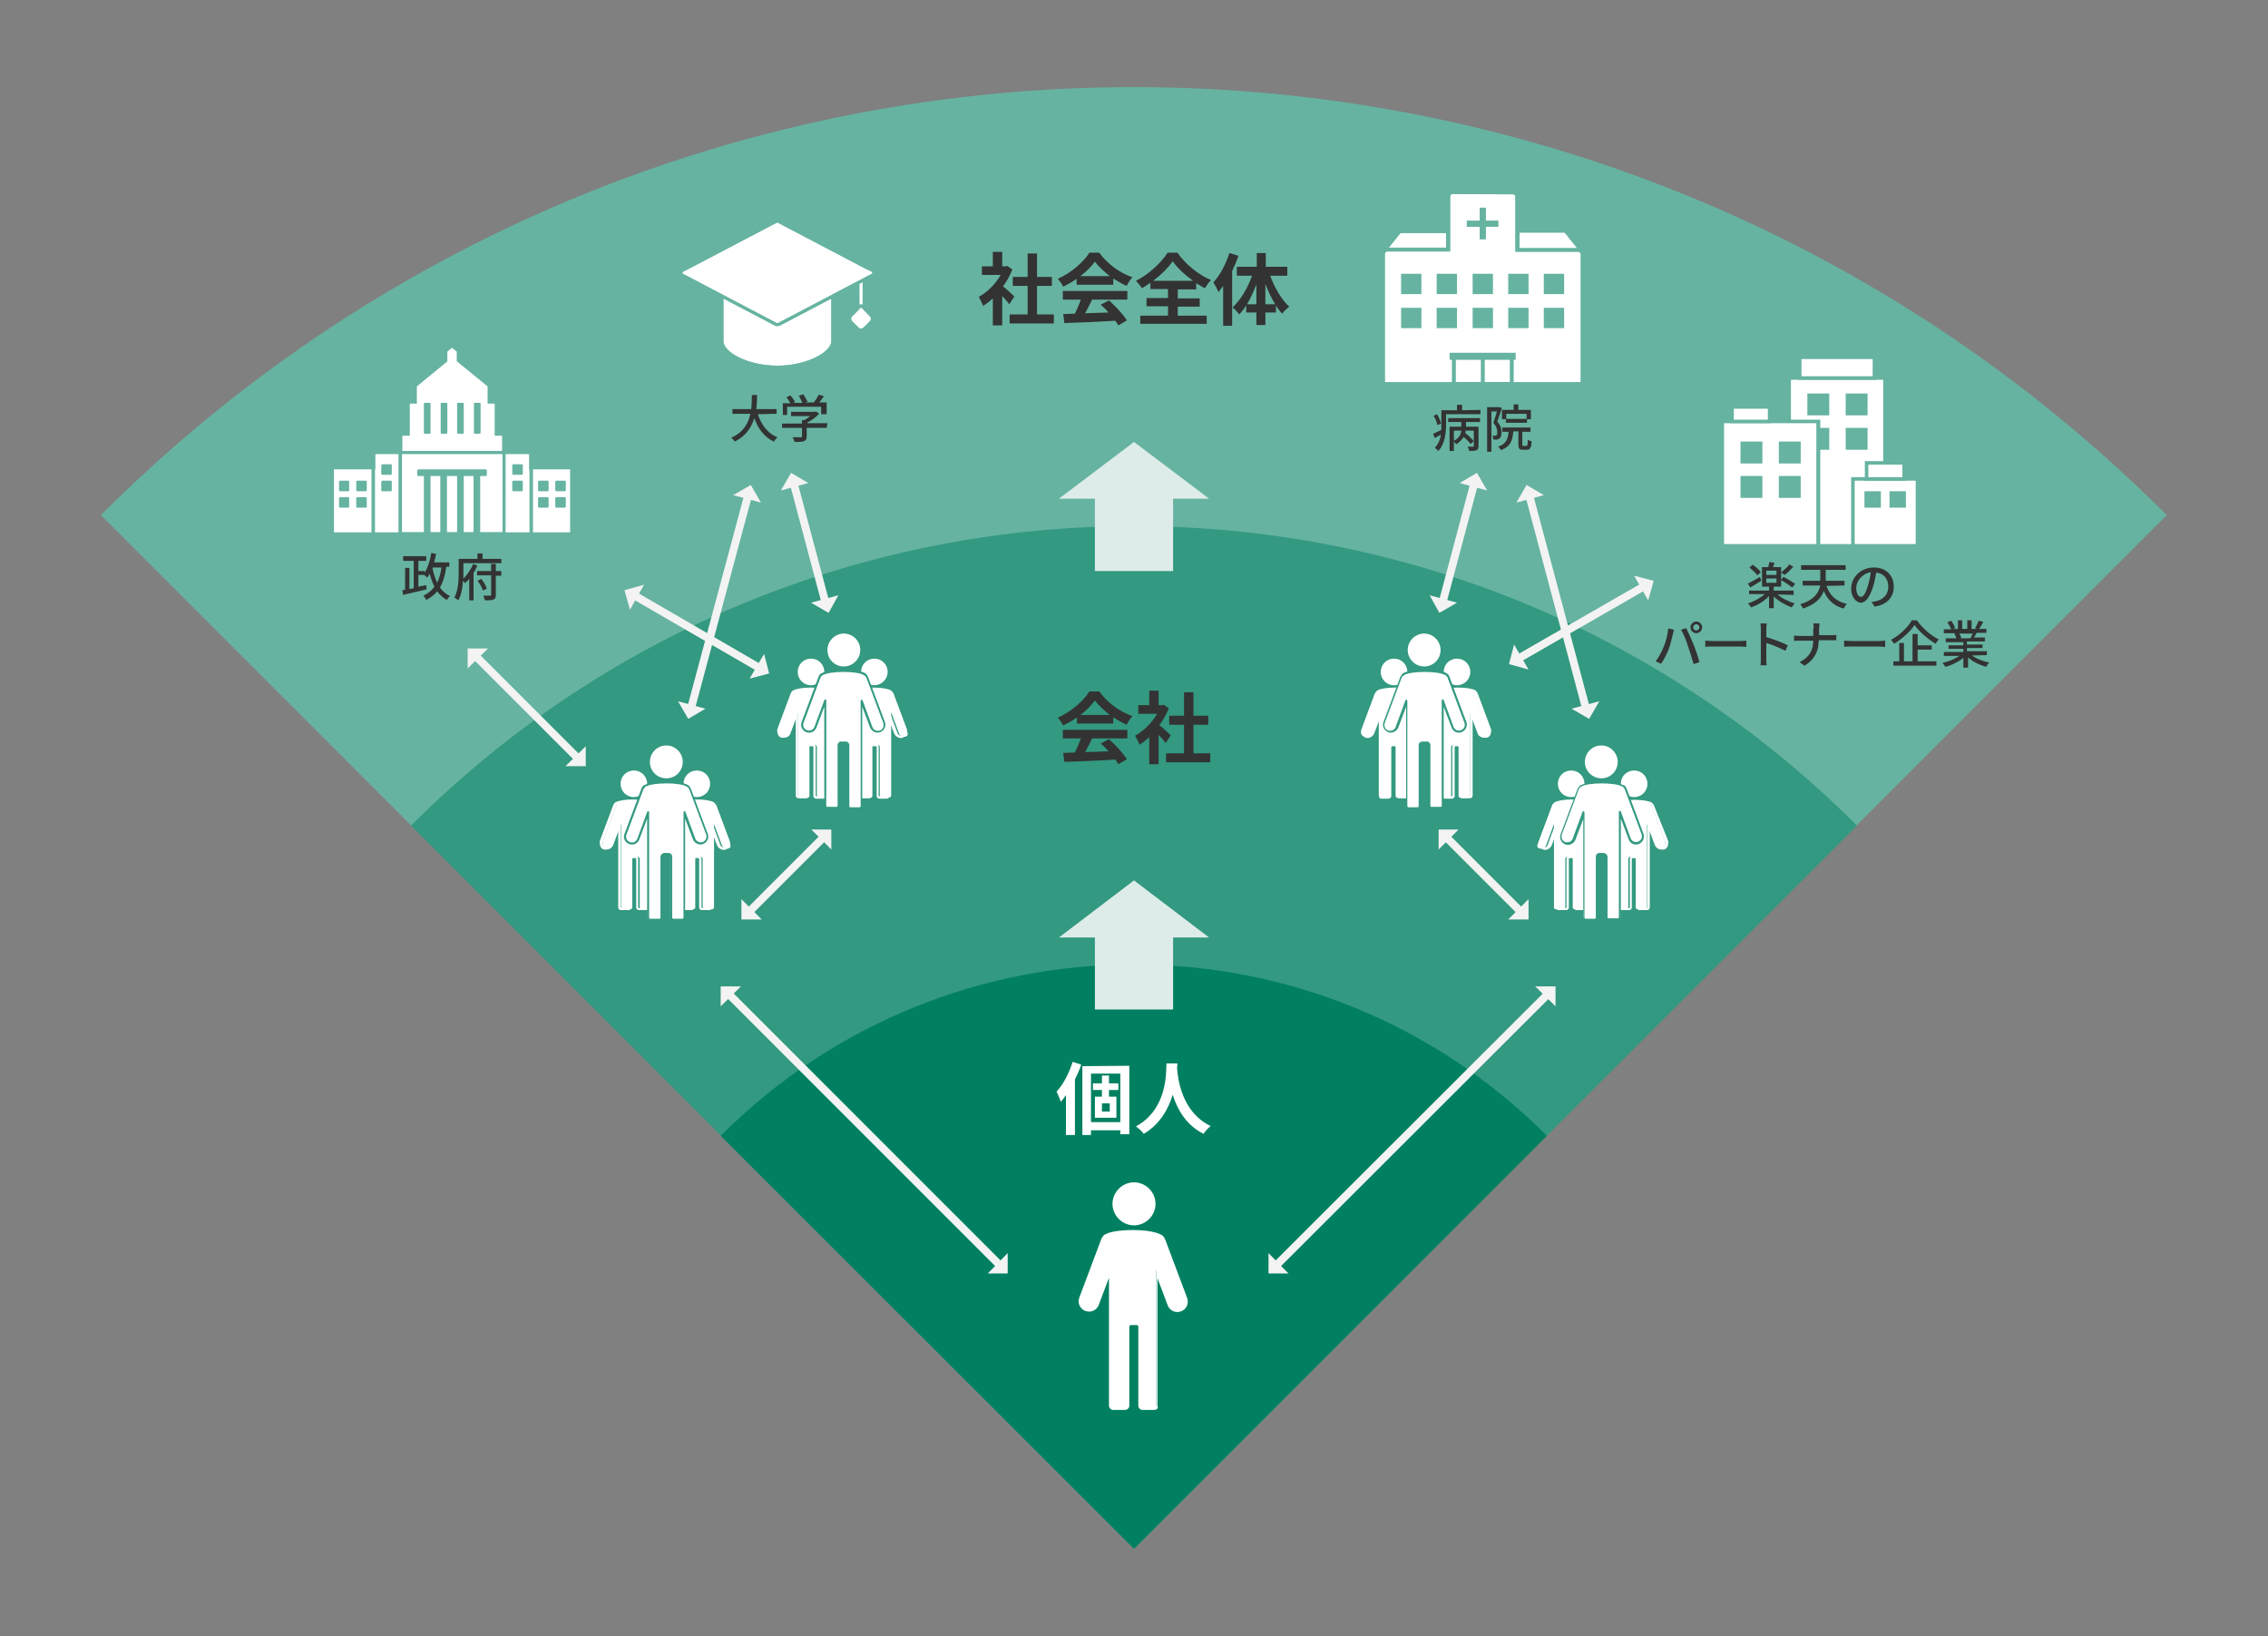 <?xml version="1.0" encoding="utf-8"?>
<!-- Generator: Adobe Illustrator 27.5.0, SVG Export Plug-In . SVG Version: 6.00 Build 0)  -->
<svg version="1.1" id="_レイヤー_1" xmlns="http://www.w3.org/2000/svg" xmlns:xlink="http://www.w3.org/1999/xlink" x="0px"
	 y="0px" viewBox="0 0 580 418.4" style="enable-background:new 0 0 580 418.4;" xml:space="preserve">
<rect x="0" y="0" width="580" height="418.4" fill="#808080" stroke="none"/>
<style type="text/css">
	.st0{fill:#66B3A1;}
	.st1{fill:#339981;}
	.st2{fill:#008061;}
	.st3{fill:#FFFFFF;}
	.st4{fill:#333333;}
	.st5{fill:#DDECE8;}
	.st6{fill:none;stroke:#F3F3F3;stroke-width:2;stroke-miterlimit:10;}
	.st7{fill:#F3F3F3;}
</style>
<path class="st0" d="M25.8,131.7c145.9-145.9,382.4-145.9,528.3,0L290,395.9L25.8,131.7z"/>
<path class="st1" d="M105.1,211.1c102.1-102.1,267.7-102.1,369.8,0L290,396L105.1,211.1z"/>
<path class="st2" d="M184.3,290.4c58.4-58.4,153-58.4,211.3,0L290,396L184.3,290.4L184.3,290.4z"/>
<path class="st3" d="M276.5,272.2c-0.4,1.3-1,2.5-1.6,3.8v14.2h-2.3v-10.2c-0.4,0.6-0.9,1.2-1.3,1.7c-0.2-0.6-0.8-2-1.1-2.6
	c1.7-1.8,3.2-4.7,4.1-7.6L276.5,272.2z M288.8,272.5v17.5h-2.3v-1H279v1.2h-2.2v-17.6L288.8,272.5L288.8,272.5z M286.5,286.9v-12.4
	H279v12.4H286.5z M283.6,278.7v1.7h1.9v5.4H280v-5.4h1.8v-1.7h-2.3V277h2.3v-2h1.8v2h2.4v1.7H283.6z M283.8,282.1h-2v2.1h2V282.1z"
	/>
<path class="st3" d="M301.1,271.9c0,0.3,0,0.7-0.1,1.1c0.2,2.8,1.2,11.4,8.6,14.9c-0.7,0.6-1.5,1.4-1.8,2c-4.5-2.2-6.8-6.4-7.9-10
	c-1.1,3.6-3.2,7.5-7.4,10c-0.4-0.6-1.2-1.3-2-1.9c8-4.4,7.7-13.5,7.8-16.1L301.1,271.9L301.1,271.9z"/>
<path class="st4" d="M275.3,183.5c-1.1,0.8-2.2,1.4-3.4,2c-0.3-0.6-0.9-1.5-1.4-2c3.4-1.5,6.6-4.3,8.1-6.7h2.5
	c2.1,2.9,5.3,5.2,8.5,6.3c-0.6,0.6-1.1,1.5-1.5,2.2c-1.1-0.5-2.3-1.2-3.4-1.9v1.6h-9.3V183.5L275.3,183.5z M271.8,186.6h16.5v2.2h-9
	c-0.6,1.2-1.2,2.4-1.8,3.5c1.9-0.1,4-0.1,6-0.2c-0.6-0.7-1.3-1.4-2-2l2.1-1.1c1.8,1.6,3.6,3.6,4.6,5.1l-2.2,1.3
	c-0.2-0.4-0.5-0.8-0.8-1.2c-4.7,0.3-9.6,0.5-13,0.6l-0.3-2.3l3-0.1c0.5-1.1,1.1-2.4,1.5-3.6h-4.6L271.8,186.6L271.8,186.6z
	 M283.8,182.8c-1.5-1.2-2.9-2.5-3.8-3.7c-0.9,1.2-2.1,2.5-3.7,3.7H283.8z"/>
<path class="st4" d="M298.1,190c-0.4-0.6-1.1-1.4-1.8-2.1v7.5h-2.4v-6.9c-0.8,0.7-1.6,1.4-2.5,1.9c-0.2-0.6-0.8-1.8-1.1-2.3
	c2.2-1.2,4.3-3.3,5.6-5.6h-4.8v-2.2h2.8v-3.7h2.4v3.7h0.9l0.4-0.1l1.3,0.9c-0.6,1.5-1.4,3-2.4,4.3c1,0.8,2.5,2.2,2.9,2.6L298.1,190
	L298.1,190z M309.5,192.6v2.3h-11.3v-2.3h4.6v-7.3H299v-2.3h3.8v-6h2.4v6h3.8v2.3h-3.8v7.3H309.5z"/>
<path class="st4" d="M258.1,77.8c-0.4-0.6-1.1-1.4-1.8-2.1v7.5h-2.4v-6.9c-0.8,0.7-1.6,1.4-2.5,1.9c-0.2-0.6-0.8-1.8-1.1-2.3
	c2.2-1.2,4.3-3.3,5.6-5.6h-4.8v-2.2h2.8v-3.7h2.4v3.7h0.9l0.4-0.1l1.3,0.9c-0.6,1.5-1.4,3-2.4,4.3c1,0.8,2.5,2.2,2.9,2.6L258.1,77.8
	L258.1,77.8z M269.5,80.4v2.3h-11.3v-2.3h4.6v-7.3H259v-2.3h3.8v-6h2.4v6h3.8v2.3h-3.8v7.3H269.5z"/>
<path class="st4" d="M275.3,71.3c-1.1,0.8-2.2,1.4-3.4,2c-0.3-0.6-0.9-1.5-1.4-2c3.4-1.5,6.6-4.3,8.1-6.7h2.5
	c2.1,2.9,5.3,5.2,8.5,6.3c-0.6,0.6-1.1,1.5-1.5,2.2c-1.1-0.5-2.3-1.2-3.4-1.9v1.6h-9.3C275.3,72.8,275.3,71.3,275.3,71.3z
	 M271.8,74.4h16.5v2.2h-9c-0.6,1.2-1.2,2.4-1.8,3.5c1.9-0.1,4-0.1,6-0.2c-0.6-0.7-1.3-1.4-2-2l2.1-1.1c1.8,1.6,3.6,3.6,4.6,5.1
	l-2.2,1.3c-0.2-0.4-0.5-0.8-0.8-1.2c-4.7,0.3-9.6,0.5-13,0.6l-0.3-2.3l3-0.1c0.5-1.1,1.1-2.4,1.5-3.6h-4.6L271.8,74.4L271.8,74.4z
	 M283.8,70.6c-1.5-1.2-2.9-2.5-3.8-3.7c-0.9,1.2-2.1,2.5-3.7,3.7H283.8z"/>
<path class="st4" d="M301.2,80.7h7.4v2.1h-17v-2.1h7.1v-2.4h-5.5v-2.1h5.5v-2.3h-4.5v-1.6c-0.7,0.5-1.5,1-2.2,1.4
	c-0.3-0.6-1-1.4-1.5-1.9c3.4-1.7,6.6-4.8,8.1-7.2h2.5c2.1,3,5.4,5.7,8.6,7c-0.6,0.6-1.1,1.4-1.6,2.1c-0.7-0.4-1.4-0.8-2.2-1.3v1.6
	h-4.7v2.3h5.6v2.1h-5.6L301.2,80.7L301.2,80.7z M305.1,71.8c-2.1-1.5-4-3.3-5.2-5c-1.1,1.6-2.9,3.4-5,5H305.1z"/>
<path class="st4" d="M316.7,65.4c-0.4,1.3-1,2.6-1.6,3.9v14h-2.3V73.1c-0.4,0.5-0.8,1.1-1.2,1.6c-0.2-0.6-0.9-1.9-1.3-2.5
	c1.7-1.8,3.2-4.7,4.1-7.5C314.5,64.7,316.7,65.4,316.7,65.4z M324.8,70.4c1.1,3.1,2.9,6.2,4.9,8c-0.5,0.4-1.4,1.2-1.8,1.8
	c-0.6-0.6-1.1-1.3-1.6-2.1v1.8h-2.7v3.2h-2.3v-3.2h-2.6v-1.8c-0.6,0.9-1.1,1.6-1.8,2.3c-0.4-0.6-1.2-1.4-1.7-1.8c2-1.8,3.9-5,5-8.1
	h-3.9v-2.3h5.1v-3.5h2.3v3.5h5.5v2.3H324.8z M321.3,77.8v-5.1c-0.7,1.8-1.5,3.6-2.4,5.1H321.3z M326.1,77.8
	c-0.9-1.5-1.8-3.3-2.5-5.2v5.2H326.1z"/>
<path class="st4" d="M114.1,145.1c-0.3,2.1-0.8,3.8-1.6,5.1c0.7,1,1.5,1.7,2.6,2.2c-0.3,0.2-0.7,0.7-0.8,1c-1-0.5-1.8-1.3-2.5-2.2
	c-0.7,0.9-1.7,1.6-2.8,2.2c-0.1-0.3-0.5-0.8-0.7-1.1c1.2-0.6,2.1-1.3,2.8-2.3c-0.5-1-0.9-2.1-1.2-3.3c-0.2,0.4-0.4,0.7-0.7,1
	c-0.1-0.2-0.5-0.5-0.7-0.7H107v3l2-0.4l0.1,1.1c-2.1,0.5-4.4,1-6,1.4l-0.2-1.2l0.7-0.1v-5.6h1.1v5.4l1.1-0.2v-7h-2.7v-1.2h5.9v1.2
	H107v2.6h1.6v0.4c0.8-1.3,1.4-3.1,1.7-5l1.2,0.2c-0.1,0.8-0.3,1.5-0.5,2.2h3.9v1.1H114.1z M110.6,145.3c0.3,1.4,0.7,2.6,1.2,3.7
	c0.5-1.1,0.9-2.4,1.1-3.9h-2.2C110.7,145.1,110.6,145.3,110.6,145.3z"/>
<path class="st4" d="M122.1,144.6c-0.3,0.6-0.6,1.3-1,1.9v7h-1.1V148c-0.3,0.4-0.7,0.8-1.1,1.1c-0.1-0.2-0.3-0.4-0.5-0.6
	c-0.1,1.7-0.4,3.6-1.2,5c-0.2-0.2-0.7-0.6-1-0.7c1-1.9,1.1-4.5,1.1-6.4v-3.5h4.8v-1.4h1.3v1.4h4.8v1.1h-9.7v2.4c0,0.5,0,0.9,0,1.5
	c1.1-1,2-2.5,2.5-3.7C120.9,144.2,122.1,144.6,122.1,144.6z M128.2,147.2h-1.4v4.9c0,0.7-0.1,1-0.6,1.2c-0.5,0.2-1.2,0.2-2.2,0.2
	c-0.1-0.3-0.2-0.8-0.4-1.2c0.8,0,1.5,0,1.7,0c0.2,0,0.3-0.1,0.3-0.3v-4.9h-3.6v-1.1h3.6v-1.8h1.2v1.8h1.4V147.2L128.2,147.2z
	 M123.1,148c0.6,0.8,1.2,1.8,1.4,2.5l-1,0.5c-0.2-0.7-0.8-1.8-1.4-2.5L123.1,148L123.1,148z"/>
<path class="st4" d="M454.6,152c1.1,1,2.8,1.8,4.4,2.3c-0.3,0.2-0.6,0.7-0.8,1c-1.6-0.6-3.4-1.6-4.6-2.8v3h-1.2v-3.1
	c-1.2,1.3-2.9,2.3-4.6,2.9c-0.2-0.3-0.5-0.8-0.8-1c1.5-0.5,3.2-1.4,4.3-2.4h-4V151h5.1v-1h-1.8v-5h1.6c0.1-0.4,0.2-0.9,0.3-1.3
	l1.3,0.2c-0.1,0.4-0.3,0.8-0.4,1.1h2.1v3.2l0.6-0.7c1,0.5,2.3,1.3,3,1.8l-0.8,0.9c-0.6-0.5-1.8-1.3-2.8-1.9v1.7h-1.9v1h5.1v1.1
	L454.6,152L454.6,152z M450.4,148.5c-0.9,0.6-2,1.2-2.8,1.7l-0.6-1c0.8-0.4,1.9-1,3.1-1.7L450.4,148.5L450.4,148.5z M449.4,147.1
	c-0.4-0.6-1.3-1.4-2-2l0.8-0.7c0.8,0.5,1.7,1.3,2.1,1.9L449.4,147.1L449.4,147.1z M451.7,147h2.6v-1.1h-2.6V147z M451.7,149h2.6
	v-1.1h-2.6V149z M458.6,144.9c-0.7,0.8-1.5,1.6-2.2,2.1l-0.9-0.6c0.7-0.6,1.6-1.4,2.1-2.1L458.6,144.9L458.6,144.9z"/>
<path class="st4" d="M467.1,149.8c0.8,2.4,2.4,4,5.2,4.6c-0.3,0.3-0.6,0.8-0.8,1.2c-2.6-0.7-4.1-2.2-5.1-4.5
	c-0.6,1.8-2.1,3.4-5.3,4.5c-0.1-0.3-0.5-0.8-0.7-1.1c3.5-1.1,4.7-2.9,5.1-4.8H461v-1.2h4.5c0-0.2,0-0.4,0-0.6v-2.2h-4.9v-1.2h11.4
	v1.2h-5.1v2.2c0,0.2,0,0.4,0,0.6h4.8v1.2L467.1,149.8L467.1,149.8z"/>
<path class="st4" d="M479.4,155.1l-0.8-1.2c0.4,0,0.8-0.1,1.2-0.2c1.7-0.4,3.1-1.6,3.1-3.7c0-1.9-1.1-3.4-3.1-3.6
	c-0.2,1.2-0.4,2.4-0.8,3.6c-0.8,2.6-1.9,4.1-3.1,4.1s-2.5-1.4-2.5-3.6c0-2.9,2.5-5.4,5.8-5.4s5.1,2.2,5.1,4.9
	S482.6,154.6,479.4,155.1L479.4,155.1z M475.9,152.6c0.6,0,1.2-0.8,1.8-2.9c0.3-1,0.6-2.2,0.7-3.4c-2.3,0.4-3.7,2.4-3.7,4
	C474.7,151.9,475.3,152.6,475.9,152.6L475.9,152.6z"/>
<path class="st4" d="M426.6,160.7l1.5,0.3c-0.1,0.3-0.2,0.8-0.3,1.1c-0.2,0.9-0.6,2.7-1.1,4c-0.5,1.2-1.2,2.6-1.9,3.6l-1.4-0.6
	c0.8-1.1,1.6-2.5,2-3.6C426,164.2,426.5,162.3,426.6,160.7L426.6,160.7z M429.9,161l1.3-0.4c0.5,1,1.4,2.9,1.9,4.2
	c0.5,1.2,1.2,3.3,1.5,4.5l-1.5,0.5c-0.4-1.4-0.9-3.1-1.4-4.5C431.3,163.9,430.5,162,429.9,161L429.9,161z M433.8,158.9
	c0.8,0,1.5,0.7,1.5,1.5s-0.7,1.5-1.5,1.5s-1.5-0.7-1.5-1.5S433,158.9,433.8,158.9z M433.8,161.2c0.4,0,0.8-0.4,0.8-0.8
	s-0.4-0.8-0.8-0.8s-0.8,0.4-0.8,0.8S433.3,161.2,433.8,161.2z"/>
<path class="st4" d="M438,163.9h7.1c0.6,0,1.1-0.1,1.5-0.1v1.6c-0.3,0-0.9-0.1-1.5-0.1H438c-0.7,0-1.5,0-1.9,0.1v-1.6
	C436.4,163.8,437.2,163.9,438,163.9z"/>
<path class="st4" d="M450.3,160.9c0-0.4,0-1-0.1-1.5h1.6c0,0.4-0.1,1-0.1,1.5v2c1.7,0.5,4.2,1.4,5.5,2.1l-0.6,1.4
	c-1.4-0.7-3.5-1.6-4.9-2v4c0,0.4,0,1.2,0.1,1.7h-1.6c0.1-0.5,0.1-1.2,0.1-1.7L450.3,160.9L450.3,160.9z"/>
<path class="st4" d="M463.7,159.4h1.6c0,0.3-0.1,1-0.1,1.4v1.6h3.2c0.5,0,1,0,1.2-0.1v1.4c-0.2,0-0.8,0-1.3,0h-3.2
	c0,2.7-1,4.9-3.6,6.5l-1.3-0.9c2.5-1.2,3.5-3.1,3.5-5.5h-3.6c-0.5,0-1,0-1.3,0.1v-1.4c0.3,0,0.8,0.1,1.3,0.1h3.6v-1.6
	C463.9,160.4,463.8,159.7,463.7,159.4L463.7,159.4z"/>
<path class="st4" d="M473.5,163.9h7.1c0.6,0,1.1-0.1,1.5-0.1v1.6c-0.3,0-0.9-0.1-1.5-0.1h-7.1c-0.7,0-1.5,0-1.9,0.1v-1.6
	C472,163.8,472.8,163.9,473.5,163.9z"/>
<path class="st4" d="M490.2,158.6c1.4,2,3.6,3.9,5.6,4.9c-0.3,0.3-0.6,0.7-0.8,1.1c-2-1.2-4.2-3.1-5.4-4.8c-1,1.6-3.1,3.5-5.2,4.8
	c-0.2-0.3-0.5-0.7-0.8-1c2.2-1.2,4.4-3.3,5.3-5L490.2,158.6L490.2,158.6z M490.4,169.1h4.8v1.1h-11v-1.1h1.5v-4.7h1.2v4.7h2.2v-7
	h1.3v2.9h3.6v1.1h-3.6L490.4,169.1L490.4,169.1z"/>
<path class="st4" d="M504.3,167.6c1.1,0.8,2.8,1.5,4.4,1.8c-0.3,0.3-0.6,0.8-0.8,1.1c-1.7-0.5-3.4-1.3-4.6-2.4v2.6h-1.2v-2.5
	c-1.2,1-3,1.9-4.6,2.3c-0.2-0.3-0.5-0.8-0.8-1c1.5-0.3,3.2-1,4.4-1.8h-4v-1h5v-0.8h-3.8v-0.9h3.8v-0.8h-4.5v-1h2.7
	c-0.1-0.4-0.3-0.8-0.5-1.2l0.3-0.1h-3v-1h1.9c-0.2-0.5-0.6-1.2-1-1.8l1-0.4c0.4,0.6,0.9,1.4,1,1.9l-0.7,0.2h1.4v-2.2h1.1v2.2h1.3
	v-2.2h1.1v2.2h1.4l-0.5-0.2c0.3-0.5,0.7-1.3,0.9-1.9l1.2,0.3c-0.4,0.6-0.7,1.3-1.1,1.8h1.9v1h-2.5c-0.2,0.4-0.5,0.9-0.7,1.2h2.8v1
	h-4.6v0.8h4v0.9h-4v0.8h5.1v1L504.3,167.6L504.3,167.6z M501,161.9c0.2,0.4,0.5,0.9,0.6,1.2l-0.4,0.1h2.7c0.2-0.4,0.4-0.8,0.6-1.2
	H501L501,161.9z"/>
<path class="st4" d="M193.8,105.9c0.9,2.7,2.5,4.9,5,5.9c-0.3,0.3-0.7,0.8-0.9,1.1c-2.4-1.1-4-3.2-5-6c-0.7,2.3-2.1,4.6-5,6
	c-0.2-0.3-0.6-0.8-0.9-1c3.1-1.3,4.4-3.7,4.9-6.1h-4.6v-1.2h4.8c0.2-1.3,0.1-2.6,0.2-3.6h1.3c0,1.1,0,2.3-0.2,3.6h5.2v1.2
	L193.8,105.9L193.8,105.9z"/>
<path class="st4" d="M211.4,109.4h-5.1v2.2c0,0.7-0.2,1-0.7,1.2c-0.5,0.2-1.3,0.2-2.4,0.2c-0.1-0.3-0.3-0.8-0.5-1.2
	c0.9,0,1.8,0,2.1,0s0.3-0.1,0.3-0.3v-2.1h-5.1v-1.1h5.1v-0.9h0.6c0.5-0.3,1-0.6,1.5-1h-4.9v-1.1h6.1l0.3-0.1l0.8,0.6
	c-0.8,0.8-1.9,1.7-3,2.2v0.2h5.1L211.4,109.4L211.4,109.4z M201.3,106.1h-1.1v-3h1.9c-0.2-0.5-0.6-1.1-1-1.5l1-0.5
	c0.5,0.5,1,1.2,1.2,1.7l-0.5,0.2h2.4c-0.2-0.5-0.6-1.2-0.9-1.8l1.1-0.4c0.4,0.6,0.9,1.4,1.1,1.9l-0.6,0.2h2.2c0.5-0.6,1-1.4,1.3-2
	l1.3,0.4c-0.4,0.6-0.8,1.1-1.2,1.6h1.9v3H210v-1.9h-8.7L201.3,106.1L201.3,106.1z"/>
<path class="st4" d="M378.6,104.8v1.1h-8.8v2.8c0,2-0.3,4.9-2,6.6c-0.2-0.2-0.6-0.7-0.9-0.8c1-1,1.4-2.2,1.6-3.4
	c-0.5,0.3-1.1,0.6-1.6,0.9l-0.4-1.1c0.6-0.2,1.3-0.6,2.1-1c0-0.4,0-0.8,0-1.2v-3.8h4v-1.4h1.3v1.4L378.6,104.8L378.6,104.8z
	 M367.6,108.7c-0.1-0.6-0.5-1.7-1-2.4l0.9-0.4c0.4,0.7,0.9,1.7,1,2.4L367.6,108.7L367.6,108.7z M370.4,106.9h8.1v1h-3.6v1.2h3.2v4.9
	c0,0.6-0.1,0.9-0.5,1.1c-0.4,0.2-1,0.2-1.9,0.2c0-0.3-0.2-0.8-0.4-1.1c0.6,0,1.2,0,1.4,0c0.2,0,0.2-0.1,0.2-0.2v-3.9h-2.1
	c0,0.2,0,0.4-0.1,0.6c0.8,0.6,1.7,1.5,2.2,2.1l-0.8,0.7c-0.4-0.5-1.1-1.2-1.8-1.8c-0.4,0.7-1,1.3-1.9,1.9c-0.1-0.2-0.4-0.5-0.6-0.7
	v2.4h-1.1v-6.2h3v-1.2h-3.4L370.4,106.9L370.4,106.9z M371.8,112.7c1.4-0.7,1.8-1.7,1.9-2.6h-1.9V112.7z"/>
<path class="st4" d="M384.1,104.3c-0.4,1.1-0.8,2.4-1.2,3.5c0.9,1,1.1,1.9,1.1,2.7s-0.2,1.3-0.5,1.6c-0.2,0.1-0.4,0.2-0.7,0.3
	c-0.2,0-0.6,0-0.9,0c0-0.3-0.1-0.8-0.3-1c0.3,0,0.5,0,0.7,0c0.2,0,0.3,0,0.4-0.1c0.2-0.1,0.2-0.4,0.2-0.8c0-0.7-0.2-1.5-1-2.4
	c0.3-0.9,0.7-2,0.9-2.9h-1.4v10.3h-1.1v-11.4h2.9l0.2,0L384.1,104.3L384.1,104.3z M390.4,114c0.2,0,0.3-0.2,0.3-1.6
	c0.2,0.2,0.7,0.4,1,0.4c-0.1,1.7-0.4,2.2-1.2,2.2h-1c-1,0-1.2-0.3-1.2-1.5v-3.2H387c-0.2,2.4-0.7,3.9-3.2,4.8
	c-0.1-0.3-0.4-0.7-0.7-0.9c2.1-0.7,2.5-1.9,2.7-3.8h-1.6v-1.1h7.2v1.1h-2.1v3.2c0,0.3,0,0.4,0.3,0.4L390.4,114L390.4,114z
	 M387.1,104.8v-1.4h1.2v1.4h3.2v2.4h-1v0.9h-5.4v-0.9h-1v-2.4H387.1z M390.4,105.8h-5.2v1.3h5.2V105.8z"/>
<polygon class="st5" points="309.2,239.7 290,225.1 270.8,239.7 280,239.7 280,258.1 300,258.1 300,239.7 "/>
<polygon class="st5" points="309.2,127.5 290,113 270.8,127.5 280,127.5 280,146 300,146 300,127.5 "/>
<line class="st6" x1="326.6" y1="323.3" x2="395.6" y2="254.4"/>
<polygon class="st7" points="324.4,320.4 329.5,325.6 324.4,325.6 "/>
<polygon class="st7" points="392.6,252.2 397.8,257.3 397.8,252.2 "/>
<line class="st6" x1="255.5" y1="323.3" x2="186.6" y2="254.4"/>
<polygon class="st7" points="252.6,325.6 257.7,320.4 257.7,325.6 "/>
<polygon class="st7" points="184.3,257.3 189.5,252.2 184.3,252.2 "/>
<line class="st6" x1="147.6" y1="193.7" x2="121.9" y2="168"/>
<polygon class="st7" points="144.6,195.9 149.8,190.8 149.8,195.9 "/>
<polygon class="st7" points="119.6,170.9 124.8,165.8 119.6,165.8 "/>
<line class="st6" x1="193.9" y1="170.6" x2="162.5" y2="152.4"/>
<polygon class="st7" points="191.7,173.5 195.4,167.2 196.7,172.2 "/>
<polygon class="st7" points="161.1,155.9 164.7,149.5 159.7,150.9 "/>
<line class="st6" x1="388.6" y1="168.2" x2="420.1" y2="150.1"/>
<polygon class="st7" points="387.2,164.8 390.9,171.2 385.9,169.8 "/>
<polygon class="st7" points="417.9,147.2 421.5,153.5 422.9,148.5 "/>
<line class="st6" x1="203.1" y1="124" x2="211" y2="153.7"/>
<polygon class="st7" points="206.7,123.5 199.7,125.4 202.3,120.9 "/>
<polygon class="st7" points="214.4,152.2 207.4,154.1 211.9,156.7 "/>
<line class="st6" x1="376.9" y1="124" x2="369" y2="153.7"/>
<polygon class="st7" points="380.3,125.4 373.3,123.5 377.7,120.9 "/>
<polygon class="st7" points="372.6,154.1 365.6,152.2 368.1,156.7 "/>
<line class="st6" x1="391.2" y1="127.1" x2="405.5" y2="180.8"/>
<polygon class="st7" points="394.8,126.6 387.8,128.5 390.4,124 "/>
<polygon class="st7" points="409,179.3 401.9,181.2 406.4,183.8 "/>
<line class="st6" x1="191.2" y1="127.1" x2="176.8" y2="180.8"/>
<polygon class="st7" points="194.6,128.5 187.5,126.6 192,124 "/>
<polygon class="st7" points="180.4,181.2 173.4,179.3 176,183.8 "/>
<line class="st6" x1="191.9" y1="232.8" x2="210.4" y2="214.3"/>
<polygon class="st7" points="189.6,229.9 194.8,235.1 189.6,235.1 "/>
<polygon class="st7" points="207.5,212.1 212.6,217.2 212.6,212.1 "/>
<line class="st6" x1="388.6" y1="232.8" x2="370.1" y2="214.3"/>
<polygon class="st7" points="385.7,235.1 390.9,229.9 390.9,235.1 "/>
<polygon class="st7" points="367.9,217.2 373,212.1 367.9,212.1 "/>
<circle class="st3" cx="178.2" cy="200.4" r="3.1"/>
<path class="st3" d="M178.2,203.8c-1.9,0-3.4-1.5-3.4-3.4s1.5-3.4,3.4-3.4s3.4,1.5,3.4,3.4S180.1,203.8,178.2,203.8z M178.2,197.5
	c-1.6,0-2.9,1.3-2.9,2.9s1.3,2.9,2.9,2.9s2.9-1.3,2.9-2.9S179.8,197.5,178.2,197.5z"/>
<path class="st3" d="M186.5,215.1l-3.4-9.1c-0.1-0.3-0.3-0.5-0.5-0.7c0,0,0,0,0,0c0,0,0,0,0,0c-0.6-0.4-2.3-0.7-4.2-0.7
	s-3.6,0.3-4.2,0.7c0,0,0,0,0,0c0,0,0,0,0,0c-0.2,0.2-0.4,0.4-0.5,0.7l-3.4,9.1c-0.3,0.7,0.1,1.5,0.8,1.8c0.7,0.3,1.5-0.1,1.8-0.8
	l2-5.4V232c0,0.2,0.2,0.5,0.5,0.5h1.9c0.2,0,0.5-0.2,0.5-0.5v-12.4c0-0.2,0.2-0.5,0.5-0.5h0.9c0.2,0,0.5,0.2,0.5,0.5V232
	c0,0.2,0.2,0.5,0.5,0.5h1.9c0.2,0,0.5-0.2,0.5-0.5v-21.3l2,5.4c0.3,0.7,1.1,1.1,1.8,0.8S186.8,215.9,186.5,215.1L186.5,215.1z"/>
<path class="st3" d="M181.4,232.7h-1.9c-0.4,0-0.7-0.3-0.7-0.7v-12.4c0-0.1-0.1-0.2-0.2-0.2h-0.9c-0.1,0-0.2,0.1-0.2,0.2V232
	c0,0.4-0.3,0.7-0.7,0.7H175c-0.4,0-0.7-0.3-0.7-0.7v-19.7l-1.5,3.9c-0.1,0.4-0.5,0.8-0.9,0.9s-0.9,0.2-1.3,0.1
	c-0.4-0.1-0.8-0.5-0.9-0.9s-0.2-0.9-0.1-1.3l3.4-9.1c0.1-0.3,0.4-0.6,0.6-0.8l0,0l0.1,0c0.7-0.4,2.4-0.7,4.4-0.7s3.7,0.3,4.4,0.7
	l0,0c0,0,0,0,0,0c0.3,0.2,0.5,0.5,0.7,0.8l3.4,9.1l0,0c0.1,0.4,0.1,0.9-0.1,1.3c-0.2,0.4-0.5,0.7-0.9,0.9s-0.9,0.1-1.3-0.1
	c-0.4-0.2-0.7-0.5-0.9-0.9l-1.5-3.9V232C182.1,232.4,181.8,232.7,181.4,232.7L181.4,232.7z M177.8,218.9h0.9c0.4,0,0.7,0.3,0.7,0.7
	V232c0,0.1,0.1,0.2,0.2,0.2h1.9c0.1,0,0.2-0.1,0.2-0.2v-21.3c0-0.1,0.1-0.3,0.2-0.3s0.3,0.1,0.3,0.2l2,5.4c0.1,0.3,0.3,0.5,0.6,0.6
	c0.3,0.1,0.6,0.1,0.8,0s0.5-0.3,0.6-0.6c0.1-0.3,0.1-0.6,0-0.8l-3.4-9.1c-0.1-0.2-0.2-0.4-0.4-0.5l0,0c0,0,0,0,0,0
	c-0.5-0.3-2-0.6-4.1-0.6s-3.6,0.3-4.1,0.6l0,0l-0.2-0.2l0.1,0.2c-0.2,0.1-0.4,0.3-0.4,0.5l-3.4,9.1c-0.1,0.3-0.1,0.6,0,0.8
	c0.1,0.3,0.3,0.5,0.6,0.6c0.3,0.1,0.6,0.1,0.8,0c0.3-0.1,0.5-0.3,0.6-0.6l2-5.4c0.1-0.1,0.2-0.2,0.3-0.2c0.1,0,0.2,0.1,0.2,0.3V232
	c0,0.1,0.1,0.2,0.2,0.2h1.9c0.1,0,0.2-0.1,0.2-0.2v-12.4C177,219.2,177.4,218.8,177.8,218.9L177.8,218.9z"/>
<circle class="st3" cx="162.1" cy="200.4" r="3.1"/>
<path class="st3" d="M162.1,203.8c-1.9,0-3.4-1.5-3.4-3.4s1.5-3.4,3.4-3.4s3.4,1.5,3.4,3.4S164,203.8,162.1,203.8z M162.1,197.5
	c-1.6,0-2.9,1.3-2.9,2.9s1.3,2.9,2.9,2.9s2.9-1.3,2.9-2.9S163.7,197.5,162.1,197.5z"/>
<path class="st3" d="M170.4,215.1l-3.4-9.1c-0.1-0.3-0.3-0.5-0.5-0.7c0,0,0,0,0,0c0,0,0,0,0,0c-0.6-0.4-2.3-0.7-4.2-0.7
	s-3.6,0.3-4.2,0.7c0,0,0,0,0,0c0,0,0,0,0,0c-0.2,0.2-0.4,0.4-0.5,0.7l-3.4,9.1c-0.3,0.7,0.1,1.5,0.8,1.8c0.7,0.3,1.5-0.1,1.8-0.8
	l2-5.4V232c0,0.2,0.2,0.5,0.5,0.5h1.9c0.2,0,0.5-0.2,0.5-0.5v-12.4c0-0.2,0.2-0.5,0.5-0.5h0.9c0.2,0,0.5,0.2,0.5,0.5V232
	c0,0.2,0.2,0.5,0.5,0.5h1.9c0.2,0,0.5-0.2,0.5-0.5v-21.3l2,5.4c0.3,0.7,1.1,1.1,1.8,0.8S170.7,215.9,170.4,215.1L170.4,215.1z"/>
<path class="st3" d="M165.3,232.7h-1.9c-0.4,0-0.7-0.3-0.7-0.7v-12.4c0-0.1-0.1-0.2-0.2-0.2h-0.9c-0.1,0-0.2,0.1-0.2,0.2V232
	c0,0.4-0.3,0.7-0.7,0.7h-1.9c-0.4,0-0.7-0.3-0.7-0.7v-19.7l-1.5,3.9c-0.1,0.4-0.5,0.8-0.9,0.9s-0.9,0.2-1.3,0.1
	c-0.4-0.1-0.8-0.5-0.9-0.9s-0.2-0.9-0.1-1.3l3.4-9.1c0.1-0.3,0.4-0.6,0.6-0.8l0,0l0.1,0c0.7-0.4,2.4-0.7,4.4-0.7s3.7,0.3,4.4,0.7
	l0,0c0,0,0,0,0,0c0.3,0.2,0.5,0.5,0.7,0.8l3.4,9.1l0,0c0.1,0.4,0.1,0.9-0.1,1.3c-0.2,0.4-0.5,0.7-0.9,0.9s-0.9,0.1-1.3-0.1
	c-0.4-0.2-0.7-0.5-0.9-0.9l-1.5-3.9V232C166,232.4,165.7,232.7,165.3,232.7L165.3,232.7z M161.6,218.9h0.9c0.4,0,0.7,0.3,0.7,0.7
	V232c0,0.1,0.1,0.2,0.2,0.2h1.9c0.1,0,0.2-0.1,0.2-0.2v-21.3c0-0.1,0.1-0.3,0.2-0.3s0.3,0.1,0.3,0.2l2,5.4c0.1,0.3,0.3,0.5,0.6,0.6
	c0.3,0.1,0.6,0.1,0.8,0s0.5-0.3,0.6-0.6c0.1-0.3,0.1-0.6,0-0.8l-3.4-9.1c-0.1-0.2-0.2-0.4-0.4-0.5l0,0c0,0,0,0,0,0
	c-0.5-0.3-2-0.6-4.1-0.6s-3.6,0.3-4.1,0.6l0,0l-0.2-0.2l0.2,0.2c-0.2,0.1-0.4,0.3-0.4,0.5l-3.4,9.1c-0.1,0.3-0.1,0.6,0,0.8
	c0.1,0.3,0.3,0.5,0.6,0.6c0.3,0.1,0.6,0.1,0.8,0c0.3-0.1,0.5-0.3,0.6-0.6l2-5.4c0.1-0.1,0.2-0.2,0.3-0.2c0.1,0,0.2,0.1,0.2,0.3V232
	c0,0.1,0.1,0.2,0.2,0.2h1.9c0.1,0,0.2-0.1,0.2-0.2v-12.4C160.9,219.2,161.2,218.8,161.6,218.9L161.6,218.9z"/>
<circle class="st3" cx="170.4" cy="194.7" r="4"/>
<path class="st3" d="M170.4,199c-2.4,0-4.2-1.9-4.2-4.2s1.9-4.2,4.2-4.2s4.2,1.9,4.2,4.2S172.8,199,170.4,199z M170.4,191
	c-2,0-3.7,1.6-3.7,3.7s1.6,3.7,3.7,3.7s3.7-1.6,3.7-3.7S172.5,191,170.4,191z"/>
<path class="st3" d="M180.9,213.4l-4.3-11.5c-0.1-0.4-0.4-0.7-0.7-0.9c0,0,0,0,0,0c0,0,0,0-0.1,0c-0.8-0.5-2.9-0.9-5.4-0.9
	s-4.6,0.4-5.4,0.9c0,0,0,0-0.1,0c0,0,0,0,0,0c-0.3,0.2-0.6,0.5-0.7,0.9l-4.3,11.5c-0.3,0.9,0.1,1.9,1,2.2s1.9-0.1,2.2-1l2.5-6.8
	v26.9c0,0.3,0.3,0.6,0.6,0.6h2.3c0.3,0,0.6-0.3,0.6-0.6V219c0-0.3,0.3-0.6,0.6-0.6h1.1c0.3,0,0.6,0.3,0.6,0.6v15.6
	c0,0.3,0.3,0.6,0.6,0.6h2.3c0.3,0,0.6-0.3,0.6-0.6v-26.9l2.5,6.8c0.3,0.9,1.3,1.4,2.2,1S181.2,214.3,180.9,213.4L180.9,213.4z"/>
<path class="st1" d="M174.5,235.5h-2.3c-0.5,0-0.9-0.4-0.9-0.9V219c0-0.2-0.1-0.3-0.3-0.3h-1.1c-0.2,0-0.3,0.1-0.3,0.3v15.6
	c0,0.5-0.4,0.9-0.9,0.9h-2.3c-0.5,0-0.9-0.4-0.9-0.9v-25.3l-2,5.3c-0.4,1.1-1.6,1.6-2.6,1.2c-1.1-0.4-1.6-1.6-1.2-2.6l4.3-11.5
	c0.1-0.4,0.4-0.8,0.8-1l0.2,0.2l-0.2-0.2c0,0,0,0,0,0l0.1,0c0.9-0.5,3-0.9,5.5-0.9s4.6,0.4,5.5,0.9l0,0c0,0,0,0,0,0l0,0
	c0.4,0.2,0.6,0.6,0.8,1l4.3,11.5l0,0c0.4,1.1-0.2,2.2-1.2,2.6s-2.2-0.2-2.6-1.2l-2-5.3v25.3C175.3,235.1,174.9,235.5,174.5,235.5
	L174.5,235.5z M169.9,218.1h1.1c0.5,0,0.9,0.4,0.9,0.9v15.6c0,0.2,0.1,0.3,0.3,0.3h2.3c0.2,0,0.3-0.1,0.3-0.3v-26.9
	c0-0.1,0.1-0.3,0.2-0.3s0.3,0.1,0.3,0.2l2.5,6.8c0.3,0.8,1.1,1.1,1.9,0.9c0.8-0.3,1.1-1.1,0.9-1.9l-4.3-11.5
	c-0.1-0.3-0.3-0.6-0.6-0.7l-0.1-0.1c-0.8-0.5-2.9-0.8-5.2-0.8s-4.4,0.3-5.2,0.8l0,0L165,201l0.1,0.2c-0.3,0.2-0.5,0.4-0.6,0.7
	l-4.3,11.5c-0.3,0.8,0.1,1.6,0.9,1.9s1.6-0.1,1.9-0.9l2.5-6.8c0.1-0.1,0.2-0.2,0.3-0.2c0.1,0,0.2,0.1,0.2,0.3v26.9
	c0,0.2,0.1,0.3,0.3,0.3h2.3c0.2,0,0.3-0.1,0.3-0.3V219C169,218.5,169.4,218.1,169.9,218.1L169.9,218.1z"/>
<circle class="st3" cx="401.8" cy="200.4" r="3.1"/>
<path class="st3" d="M401.8,203.8c1.9,0,3.4-1.5,3.4-3.4s-1.5-3.4-3.4-3.4s-3.4,1.5-3.4,3.4S399.9,203.8,401.8,203.8z M401.8,197.5
	c1.6,0,2.9,1.3,2.9,2.9s-1.3,2.9-2.9,2.9s-2.9-1.3-2.9-2.9S400.2,197.5,401.8,197.5z"/>
<path class="st3" d="M393.5,215.1l3.4-9.1c0.1-0.3,0.3-0.5,0.5-0.7c0,0,0,0,0,0c0,0,0,0,0,0c0.6-0.4,2.3-0.7,4.2-0.7
	s3.6,0.3,4.2,0.7c0,0,0,0,0,0c0,0,0,0,0,0c0.2,0.2,0.4,0.4,0.5,0.7l3.4,9.1c0.3,0.7-0.1,1.5-0.8,1.8c-0.7,0.3-1.5-0.1-1.8-0.8
	l-2-5.4V232c0,0.2-0.2,0.5-0.5,0.5h-1.9c-0.2,0-0.5-0.2-0.5-0.5v-12.4c0-0.2-0.2-0.5-0.5-0.5h-0.9c-0.2,0-0.5,0.2-0.5,0.5V232
	c0,0.2-0.2,0.5-0.5,0.5h-1.9c-0.2,0-0.5-0.2-0.5-0.5v-21.3l-2,5.4c-0.3,0.7-1,1.1-1.8,0.8S393.2,215.9,393.5,215.1L393.5,215.1z"/>
<path class="st3" d="M398.6,232.7h1.9c0.4,0,0.7-0.3,0.7-0.7v-12.4c0-0.1,0.1-0.2,0.2-0.2h0.9c0.1,0,0.2,0.1,0.2,0.2V232
	c0,0.4,0.3,0.7,0.7,0.7h1.9c0.4,0,0.7-0.3,0.7-0.7v-19.7l1.5,3.9c0.1,0.4,0.5,0.8,0.9,0.9s0.9,0.2,1.3,0.1c0.4-0.1,0.8-0.5,0.9-0.9
	s0.2-0.9,0.1-1.3l-3.4-9.1c-0.1-0.3-0.4-0.6-0.6-0.8l0,0l0,0c-0.7-0.4-2.4-0.7-4.4-0.7s-3.7,0.3-4.4,0.7l0,0c0,0,0,0,0,0
	c-0.3,0.2-0.5,0.5-0.7,0.8l-3.4,9.1l0,0c-0.1,0.4-0.1,0.9,0.1,1.3c0.2,0.4,0.5,0.7,0.9,0.9s0.9,0.1,1.3-0.1s0.7-0.5,0.9-0.9l1.5-3.9
	V232C397.8,232.4,398.2,232.7,398.6,232.7L398.6,232.7z M402.2,218.9h-0.9c-0.4,0-0.7,0.3-0.7,0.7V232c0,0.1-0.1,0.2-0.2,0.2h-1.9
	c-0.1,0-0.2-0.1-0.2-0.2v-21.3c0-0.1-0.1-0.3-0.2-0.3c-0.1,0-0.3,0.1-0.3,0.2l-2,5.4c-0.1,0.3-0.3,0.5-0.6,0.6
	c-0.3,0.1-0.6,0.1-0.8,0s-0.5-0.3-0.6-0.6c-0.1-0.3-0.1-0.6,0-0.8l3.4-9.1c0.1-0.2,0.2-0.4,0.4-0.5l0,0c0,0,0,0,0,0
	c0.5-0.3,2-0.6,4.1-0.6s3.6,0.3,4.1,0.6l0,0l0.2-0.2l-0.1,0.2c0.2,0.1,0.4,0.3,0.4,0.5l3.4,9.1c0.1,0.3,0.1,0.6,0,0.8
	c-0.1,0.3-0.3,0.5-0.6,0.6c-0.3,0.1-0.6,0.1-0.8,0c-0.3-0.1-0.5-0.3-0.6-0.6l-2-5.4c0-0.1-0.2-0.2-0.3-0.2c-0.1,0-0.2,0.1-0.2,0.3
	V232c0,0.1-0.1,0.2-0.2,0.2h-1.9c-0.1,0-0.2-0.1-0.2-0.2v-12.4C403,219.2,402.6,218.8,402.2,218.9L402.2,218.9z"/>
<circle class="st3" cx="417.9" cy="200.4" r="3.1"/>
<path class="st3" d="M417.9,203.8c1.9,0,3.4-1.5,3.4-3.4s-1.5-3.4-3.4-3.4s-3.4,1.5-3.4,3.4S416,203.8,417.9,203.8z M417.9,197.5
	c1.6,0,2.9,1.3,2.9,2.9s-1.3,2.9-2.9,2.9s-2.9-1.3-2.9-2.9S416.3,197.5,417.9,197.5z"/>
<path class="st3" d="M409.6,215.1l3.4-9.1c0.1-0.3,0.3-0.5,0.5-0.7c0,0,0,0,0,0c0,0,0,0,0,0c0.6-0.4,2.3-0.7,4.2-0.7
	s3.6,0.3,4.2,0.7c0,0,0,0,0,0c0,0,0,0,0,0c0.2,0.2,0.4,0.4,0.5,0.7l3.4,9.1c0.3,0.7-0.1,1.5-0.8,1.8c-0.7,0.3-1.5-0.1-1.8-0.8
	l-2-5.4V232c0,0.2-0.2,0.5-0.5,0.5h-1.9c-0.2,0-0.5-0.2-0.5-0.5v-12.4c0-0.2-0.2-0.5-0.5-0.5h-0.9c-0.2,0-0.5,0.2-0.5,0.5V232
	c0,0.2-0.2,0.5-0.5,0.5h-1.9c-0.2,0-0.5-0.2-0.5-0.5v-21.3l-2,5.4c-0.3,0.7-1,1.1-1.8,0.8S409.3,215.9,409.6,215.1L409.6,215.1z"/>
<path class="st3" d="M414.7,232.7h1.9c0.4,0,0.7-0.3,0.7-0.7v-12.4c0-0.1,0.1-0.2,0.2-0.2h0.9c0.1,0,0.2,0.1,0.2,0.2V232
	c0,0.4,0.3,0.7,0.7,0.7h1.9c0.4,0,0.7-0.3,0.7-0.7v-19.7l1.5,3.9c0.1,0.4,0.5,0.8,0.9,0.9s0.9,0.2,1.3,0.1c0.4-0.1,0.8-0.5,0.9-0.9
	s0.2-0.9,0.1-1.3L423,206c-0.1-0.3-0.4-0.6-0.6-0.8l0,0l0,0c-0.7-0.4-2.4-0.7-4.4-0.7s-3.7,0.3-4.4,0.7l0,0c0,0,0,0,0,0
	c-0.3,0.2-0.5,0.5-0.7,0.8l-3.4,9.1l0,0c-0.1,0.4-0.1,0.9,0.1,1.3c0.2,0.4,0.5,0.7,0.9,0.9s0.9,0.1,1.3-0.1s0.7-0.5,0.9-0.9l1.5-3.9
	V232C414,232.4,414.3,232.7,414.7,232.7L414.7,232.7z M418.4,218.9h-0.9c-0.4,0-0.7,0.3-0.7,0.7V232c0,0.1-0.1,0.2-0.2,0.2h-1.9
	c-0.1,0-0.2-0.1-0.2-0.2v-21.3c0-0.1-0.1-0.3-0.2-0.3c-0.1,0-0.3,0.1-0.3,0.2l-2,5.4c-0.1,0.3-0.3,0.5-0.6,0.6
	c-0.3,0.1-0.6,0.1-0.8,0s-0.5-0.3-0.6-0.6c-0.1-0.3-0.1-0.6,0-0.8l3.4-9.1c0.1-0.2,0.2-0.4,0.4-0.5l0,0c0,0,0,0,0,0
	c0.5-0.3,2-0.6,4.1-0.6s3.6,0.3,4.1,0.6l0,0l0.2-0.2l-0.2,0.2c0.2,0.1,0.4,0.3,0.4,0.5l3.4,9.1c0.1,0.3,0.1,0.6,0,0.8
	c-0.1,0.3-0.3,0.5-0.6,0.6c-0.3,0.1-0.6,0.1-0.8,0c-0.3-0.1-0.5-0.3-0.6-0.6l-2-5.4c0-0.1-0.2-0.2-0.3-0.2c-0.1,0-0.2,0.1-0.2,0.3
	V232c0,0.1-0.1,0.2-0.2,0.2h-1.9c-0.1,0-0.2-0.1-0.2-0.2v-12.4C419.1,219.2,418.8,218.8,418.4,218.9L418.4,218.9z"/>
<circle class="st3" cx="409.5" cy="194.7" r="4"/>
<path class="st3" d="M409.5,199c2.4,0,4.2-1.9,4.2-4.2s-1.9-4.2-4.2-4.2s-4.2,1.9-4.2,4.2S407.2,199,409.5,199z M409.5,191
	c2,0,3.7,1.6,3.7,3.7s-1.6,3.7-3.7,3.7s-3.7-1.6-3.7-3.7S407.5,191,409.5,191z"/>
<path class="st3" d="M399.1,213.4l4.3-11.5c0.1-0.4,0.4-0.7,0.7-0.9c0,0,0,0,0,0c0,0,0,0,0.1,0c0.8-0.5,2.9-0.9,5.4-0.9
	s4.6,0.4,5.4,0.9c0,0,0,0,0.1,0c0,0,0,0,0,0c0.3,0.2,0.5,0.5,0.7,0.9l4.3,11.5c0.3,0.9-0.1,1.9-1,2.2s-1.9-0.1-2.2-1l-2.5-6.8v26.9
	c0,0.3-0.3,0.6-0.6,0.6h-2.3c-0.3,0-0.6-0.3-0.6-0.6V219c0-0.3-0.3-0.6-0.6-0.6H409c-0.3,0-0.6,0.3-0.6,0.6v15.6
	c0,0.3-0.3,0.6-0.6,0.6h-2.3c-0.3,0-0.6-0.3-0.6-0.6v-26.9l-2.5,6.8c-0.3,0.9-1.3,1.4-2.2,1C399.3,215.3,398.8,214.3,399.1,213.4
	L399.1,213.4z"/>
<path class="st1" d="M405.5,235.5h2.3c0.5,0,0.9-0.4,0.9-0.9V219c0-0.2,0.1-0.3,0.3-0.3h1.1c0.2,0,0.3,0.1,0.3,0.3v15.6
	c0,0.5,0.4,0.9,0.9,0.9h2.3c0.5,0,0.9-0.4,0.9-0.9v-25.3l2,5.3c0.4,1.1,1.5,1.6,2.6,1.2c1-0.4,1.6-1.6,1.2-2.6l-4.3-11.5
	c-0.1-0.4-0.4-0.8-0.8-1L415,201l0.2-0.2c0,0,0,0,0,0l0,0c-0.9-0.5-3-0.9-5.5-0.9s-4.6,0.4-5.5,0.9l0,0c0,0,0,0,0,0l0,0
	c-0.4,0.2-0.6,0.6-0.8,1l-4.3,11.5l0,0c-0.4,1.1,0.2,2.2,1.2,2.6s2.2-0.2,2.6-1.2l2-5.3v25.3C404.7,235.1,405,235.5,405.5,235.5
	L405.5,235.5z M410.1,218.1H409c-0.5,0-0.9,0.4-0.9,0.9v15.6c0,0.2-0.1,0.3-0.3,0.3h-2.3c-0.2,0-0.3-0.1-0.3-0.3v-26.9
	c0-0.1-0.1-0.3-0.2-0.3c-0.1,0-0.3,0.1-0.3,0.2l-2.5,6.8c-0.3,0.8-1.1,1.1-1.9,0.9c-0.8-0.3-1.1-1.1-0.9-1.9l4.3-11.5
	c0.1-0.3,0.3-0.6,0.6-0.7l0.1-0.1c0.8-0.5,2.9-0.8,5.2-0.8s4.5,0.3,5.2,0.8l0,0l0.2-0.2l-0.1,0.2c0.3,0.2,0.5,0.4,0.6,0.7l4.3,11.5
	c0.3,0.8-0.1,1.6-0.9,1.9s-1.6-0.1-1.9-0.9l-2.5-6.8c0-0.1-0.2-0.2-0.3-0.2c-0.1,0-0.2,0.1-0.2,0.3v26.9c0,0.2-0.1,0.3-0.3,0.3h-2.3
	c-0.2,0-0.3-0.1-0.3-0.3V219C411,218.5,410.6,218.1,410.1,218.1L410.1,218.1z"/>
<circle class="st3" cx="223.6" cy="171.8" r="3.1"/>
<path class="st3" d="M223.6,175.2c-1.9,0-3.4-1.5-3.4-3.4s1.5-3.4,3.4-3.4s3.4,1.5,3.4,3.4S225.4,175.2,223.6,175.2z M223.6,169
	c-1.6,0-2.9,1.3-2.9,2.9s1.3,2.9,2.9,2.9s2.9-1.3,2.9-2.9S225.1,169,223.6,169z"/>
<path class="st3" d="M231.8,186.6l-3.4-9.1c-0.1-0.3-0.3-0.5-0.5-0.7c0,0,0,0,0,0c0,0,0,0,0,0c-0.6-0.4-2.3-0.7-4.2-0.7
	s-3.6,0.3-4.2,0.7c0,0,0,0,0,0c0,0,0,0,0,0c-0.2,0.2-0.4,0.4-0.5,0.7l-3.4,9.1c-0.3,0.7,0.1,1.5,0.8,1.8c0.7,0.3,1.5-0.1,1.8-0.8
	l2-5.4v21.3c0,0.2,0.2,0.5,0.5,0.5h1.9c0.2,0,0.5-0.2,0.5-0.5V191c0-0.2,0.2-0.5,0.5-0.5h0.9c0.2,0,0.5,0.2,0.5,0.5v12.4
	c0,0.2,0.2,0.5,0.5,0.5h1.9c0.2,0,0.5-0.2,0.5-0.5v-21.3l2,5.4c0.3,0.7,1.1,1.1,1.8,0.8S232.1,187.3,231.8,186.6L231.8,186.6z"/>
<path class="st3" d="M226.8,204.2h-1.9c-0.4,0-0.7-0.3-0.7-0.7V191c0-0.1-0.1-0.2-0.2-0.2h-0.9c-0.1,0-0.2,0.1-0.2,0.2v12.4
	c0,0.4-0.3,0.7-0.7,0.7h-1.9c-0.4,0-0.7-0.3-0.7-0.7v-19.7l-1.5,3.9c-0.1,0.4-0.5,0.8-0.9,0.9s-0.9,0.2-1.3,0.1
	c-0.4-0.1-0.8-0.5-0.9-0.9s-0.2-0.9-0.1-1.3l3.4-9.1c0.1-0.3,0.4-0.6,0.6-0.8l0,0l0.1,0c0.7-0.4,2.4-0.7,4.4-0.7s3.7,0.3,4.4,0.7
	l0,0c0,0,0,0,0,0c0.3,0.2,0.5,0.5,0.7,0.8l3.4,9.1l0,0c0.1,0.4,0.1,0.9-0.1,1.3c-0.2,0.4-0.5,0.7-0.9,0.9s-0.9,0.1-1.3-0.1
	c-0.4-0.2-0.7-0.5-0.9-0.9l-1.5-3.9v19.7C227.5,203.8,227.2,204.2,226.8,204.2L226.8,204.2z M223.1,190.3h0.9c0.4,0,0.7,0.3,0.7,0.7
	v12.4c0,0.1,0.1,0.2,0.2,0.2h1.9c0.1,0,0.2-0.1,0.2-0.2v-21.3c0-0.1,0.1-0.3,0.2-0.3s0.3,0.1,0.3,0.2l2,5.4c0.1,0.3,0.3,0.5,0.6,0.6
	c0.3,0.1,0.6,0.1,0.8,0s0.5-0.3,0.6-0.6c0.1-0.3,0.1-0.6,0-0.8l-3.4-9.1c-0.1-0.2-0.2-0.4-0.4-0.5l0,0c0,0,0,0,0,0
	c-0.5-0.3-2-0.6-4.1-0.6s-3.6,0.3-4.1,0.6l0,0l-0.2-0.2l0.1,0.2c-0.2,0.1-0.4,0.3-0.4,0.5l-3.4,9.1c-0.1,0.3-0.1,0.6,0,0.8
	c0.1,0.3,0.3,0.5,0.6,0.6c0.3,0.1,0.6,0.1,0.8,0c0.3-0.1,0.5-0.3,0.6-0.6l2-5.4c0.1-0.1,0.2-0.2,0.3-0.2c0.1,0,0.2,0.1,0.2,0.3v21.3
	c0,0.1,0.1,0.2,0.2,0.2h1.9c0.1,0,0.2-0.1,0.2-0.2V191C222.4,190.6,222.7,190.3,223.1,190.3L223.1,190.3z"/>
<circle class="st3" cx="207.4" cy="171.8" r="3.1"/>
<path class="st3" d="M207.4,175.2c-1.9,0-3.4-1.5-3.4-3.4s1.5-3.4,3.4-3.4s3.4,1.5,3.4,3.4S209.3,175.2,207.4,175.2z M207.4,169
	c-1.6,0-2.9,1.3-2.9,2.9s1.3,2.9,2.9,2.9s2.9-1.3,2.9-2.9S209,169,207.4,169z"/>
<path class="st3" d="M215.7,186.6l-3.4-9.1c-0.1-0.3-0.3-0.5-0.5-0.7c0,0,0,0,0,0c0,0,0,0,0,0c-0.6-0.4-2.3-0.7-4.2-0.7
	s-3.6,0.3-4.2,0.7c0,0,0,0,0,0c0,0,0,0,0,0c-0.2,0.2-0.4,0.4-0.5,0.7l-3.4,9.1c-0.3,0.7,0.1,1.5,0.8,1.8c0.7,0.3,1.5-0.1,1.8-0.8
	l2-5.4v21.3c0,0.2,0.2,0.5,0.5,0.5h1.9c0.2,0,0.5-0.2,0.5-0.5V191c0-0.2,0.2-0.5,0.5-0.5h0.9c0.2,0,0.5,0.2,0.5,0.5v12.4
	c0,0.2,0.2,0.5,0.5,0.5h1.9c0.2,0,0.5-0.2,0.5-0.5v-21.3l2,5.4c0.3,0.7,1.1,1.1,1.8,0.8S216,187.3,215.7,186.6L215.7,186.6z"/>
<path class="st3" d="M210.6,204.2h-1.9c-0.4,0-0.7-0.3-0.7-0.7V191c0-0.1-0.1-0.2-0.2-0.2H207c-0.1,0-0.2,0.1-0.2,0.2v12.4
	c0,0.4-0.3,0.7-0.7,0.7h-1.9c-0.4,0-0.7-0.3-0.7-0.7v-19.7l-1.5,3.9c-0.1,0.4-0.5,0.8-0.9,0.9s-0.9,0.2-1.3,0.1
	c-0.4-0.1-0.8-0.5-0.9-0.9s-0.2-0.9-0.1-1.3l3.4-9.1c0.1-0.3,0.4-0.6,0.6-0.8l0,0l0.1,0c0.7-0.4,2.4-0.7,4.4-0.7s3.7,0.3,4.4,0.7
	l0,0c0,0,0,0,0,0c0.3,0.2,0.5,0.5,0.7,0.8l3.4,9.1l0,0c0.1,0.4,0.1,0.9-0.1,1.3c-0.2,0.4-0.5,0.7-0.9,0.9s-0.9,0.1-1.3-0.1
	c-0.4-0.2-0.7-0.5-0.9-0.9l-1.5-3.9v19.7C211.4,203.8,211,204.2,210.6,204.2L210.6,204.2z M207,190.3h0.9c0.4,0,0.7,0.3,0.7,0.7
	v12.4c0,0.1,0.1,0.2,0.2,0.2h1.9c0.1,0,0.2-0.1,0.2-0.2v-21.3c0-0.1,0.1-0.3,0.2-0.3s0.3,0.1,0.3,0.2l2,5.4c0.1,0.3,0.3,0.5,0.6,0.6
	c0.3,0.1,0.6,0.1,0.8,0s0.5-0.3,0.6-0.6c0.1-0.3,0.1-0.6,0-0.8l-3.4-9.1c-0.1-0.2-0.2-0.4-0.4-0.5l0,0c0,0,0,0,0,0
	c-0.5-0.3-2-0.6-4.1-0.6s-3.6,0.3-4.1,0.6l0,0l-0.2-0.2l0.2,0.2c-0.2,0.1-0.4,0.3-0.4,0.5l-3.4,9.1c-0.1,0.3-0.1,0.6,0,0.8
	c0.1,0.3,0.3,0.5,0.6,0.6c0.3,0.1,0.6,0.1,0.8,0c0.3-0.1,0.5-0.3,0.6-0.6l2-5.4c0.1-0.1,0.2-0.2,0.3-0.2c0.1,0,0.2,0.1,0.2,0.3v21.3
	c0,0.1,0.1,0.2,0.2,0.2h1.9c0.1,0,0.2-0.1,0.2-0.2V191C206.3,190.6,206.6,190.3,207,190.3L207,190.3z"/>
<circle class="st3" cx="215.8" cy="166.1" r="4"/>
<path class="st3" d="M215.8,170.4c-2.4,0-4.2-1.9-4.2-4.2s1.9-4.2,4.2-4.2s4.2,1.9,4.2,4.2S218.1,170.4,215.8,170.4z M215.8,162.5
	c-2,0-3.7,1.6-3.7,3.7s1.6,3.7,3.7,3.7s3.7-1.6,3.7-3.7S217.8,162.5,215.8,162.5z"/>
<path class="st3" d="M226.2,184.8l-4.3-11.5c-0.1-0.4-0.4-0.7-0.7-0.9c0,0,0,0,0,0c0,0,0,0-0.1,0c-0.8-0.5-2.9-0.9-5.4-0.9
	s-4.6,0.4-5.4,0.9c0,0,0,0-0.1,0c0,0,0,0,0,0c-0.3,0.2-0.6,0.5-0.7,0.9l-4.3,11.5c-0.3,0.9,0.1,1.9,1,2.2s1.9-0.1,2.2-1l2.5-6.8
	v26.9c0,0.3,0.3,0.6,0.6,0.6h2.3c0.3,0,0.6-0.3,0.6-0.6v-15.6c0-0.3,0.3-0.6,0.6-0.6h1.1c0.3,0,0.6,0.3,0.6,0.6v15.6
	c0,0.3,0.3,0.6,0.6,0.6h2.3c0.3,0,0.6-0.3,0.6-0.6v-26.9l2.5,6.8c0.3,0.9,1.3,1.4,2.2,1S226.5,185.7,226.2,184.8L226.2,184.8z"/>
<path class="st1" d="M219.8,206.9h-2.3c-0.5,0-0.9-0.4-0.9-0.9v-15.6c0-0.2-0.1-0.3-0.3-0.3h-1.1c-0.2,0-0.3,0.1-0.3,0.3v15.6
	c0,0.5-0.4,0.9-0.9,0.9h-2.3c-0.5,0-0.9-0.4-0.9-0.9v-25.3l-2,5.3c-0.4,1.1-1.6,1.6-2.6,1.2c-1.1-0.4-1.6-1.6-1.2-2.6l4.3-11.5
	c0.1-0.4,0.4-0.8,0.8-1l0.2,0.2l-0.2-0.2c0,0,0,0,0,0l0.1,0c0.9-0.5,3-0.9,5.5-0.9s4.6,0.4,5.5,0.9l0,0c0,0,0,0,0,0l0,0
	c0.4,0.2,0.6,0.6,0.8,1l4.3,11.5l0,0c0.4,1.1-0.2,2.2-1.2,2.6s-2.2-0.2-2.6-1.2l-2-5.3v25.3C220.7,206.5,220.3,206.9,219.8,206.9
	L219.8,206.9z M215.2,189.6h1.1c0.5,0,0.9,0.4,0.9,0.9v15.6c0,0.2,0.1,0.3,0.3,0.3h2.3c0.2,0,0.3-0.1,0.3-0.3v-26.9
	c0-0.1,0.1-0.3,0.2-0.3s0.3,0.1,0.3,0.2l2.5,6.8c0.3,0.8,1.1,1.1,1.9,0.9c0.8-0.3,1.1-1.1,0.9-1.9l-4.3-11.5
	c-0.1-0.3-0.3-0.6-0.6-0.7l-0.1-0.1c-0.8-0.5-2.9-0.8-5.2-0.8s-4.4,0.3-5.2,0.8l0,0l-0.2-0.2l0.1,0.2c-0.3,0.2-0.5,0.4-0.6,0.7
	l-4.3,11.5c-0.3,0.8,0.1,1.6,0.9,1.9s1.6-0.1,1.9-0.9l2.5-6.8c0.1-0.1,0.2-0.2,0.3-0.2c0.1,0,0.2,0.1,0.2,0.3V206
	c0,0.2,0.1,0.3,0.3,0.3h2.3c0.2,0,0.3-0.1,0.3-0.3v-15.6C214.3,189.9,214.7,189.5,215.2,189.6L215.2,189.6z"/>
<circle class="st3" cx="356.5" cy="171.8" r="3.1"/>
<path class="st3" d="M356.5,175.2c1.9,0,3.4-1.5,3.4-3.4s-1.5-3.4-3.4-3.4s-3.4,1.5-3.4,3.4S354.6,175.2,356.5,175.2z M356.5,169
	c1.6,0,2.9,1.3,2.9,2.9s-1.3,2.9-2.9,2.9s-2.9-1.3-2.9-2.9S354.9,169,356.5,169z"/>
<path class="st3" d="M348.2,186.6l3.4-9.1c0.1-0.3,0.3-0.5,0.5-0.7c0,0,0,0,0,0c0,0,0,0,0,0c0.6-0.4,2.3-0.7,4.2-0.7
	s3.6,0.3,4.2,0.7c0,0,0,0,0,0c0,0,0,0,0,0c0.2,0.2,0.4,0.4,0.5,0.7l3.4,9.1c0.3,0.7-0.1,1.5-0.8,1.8c-0.7,0.3-1.5-0.1-1.8-0.8
	l-2-5.4v21.3c0,0.2-0.2,0.5-0.5,0.5h-1.9c-0.2,0-0.5-0.2-0.5-0.5V191c0-0.2-0.2-0.5-0.5-0.5H356c-0.2,0-0.5,0.2-0.5,0.5v12.4
	c0,0.2-0.2,0.5-0.5,0.5h-1.9c-0.2,0-0.5-0.2-0.5-0.5v-21.3l-2,5.4c-0.3,0.7-1,1.1-1.8,0.8S347.9,187.3,348.2,186.6L348.2,186.6z"/>
<path class="st3" d="M353.2,204.2h1.9c0.4,0,0.7-0.3,0.7-0.7V191c0-0.1,0.1-0.2,0.2-0.2h0.9c0.1,0,0.2,0.1,0.2,0.2v12.4
	c0,0.4,0.3,0.7,0.7,0.7h1.9c0.4,0,0.7-0.3,0.7-0.7v-19.7l1.5,3.9c0.1,0.4,0.5,0.8,0.9,0.9s0.9,0.2,1.3,0.1c0.4-0.1,0.8-0.5,0.9-0.9
	s0.2-0.9,0.1-1.3l-3.4-9.1c-0.1-0.3-0.4-0.6-0.6-0.8l0,0l0,0c-0.7-0.4-2.4-0.7-4.4-0.7s-3.7,0.3-4.4,0.7l0,0c0,0,0,0,0,0
	c-0.3,0.2-0.5,0.5-0.7,0.8l-3.4,9.1l0,0c-0.1,0.4-0.1,0.9,0.1,1.3c0.2,0.4,0.5,0.7,0.9,0.9s0.9,0.1,1.3-0.1s0.7-0.5,0.9-0.9l1.5-3.9
	v19.7C352.5,203.8,352.8,204.2,353.2,204.2L353.2,204.2z M356.9,190.3H356c-0.4,0-0.7,0.3-0.7,0.7v12.4c0,0.1-0.1,0.2-0.2,0.2h-1.9
	c-0.1,0-0.2-0.1-0.2-0.2v-21.3c0-0.1-0.1-0.3-0.2-0.3c-0.1,0-0.3,0.1-0.3,0.2l-2,5.4c-0.1,0.3-0.3,0.5-0.6,0.6
	c-0.3,0.1-0.6,0.1-0.8,0s-0.5-0.3-0.6-0.6c-0.1-0.3-0.1-0.6,0-0.8l3.4-9.1c0.1-0.2,0.2-0.4,0.4-0.5l0,0c0,0,0,0,0,0
	c0.5-0.3,2-0.6,4.1-0.6s3.6,0.3,4.1,0.6l0,0l0.2-0.2l-0.1,0.2c0.2,0.1,0.4,0.3,0.4,0.5l3.4,9.1c0.1,0.3,0.1,0.6,0,0.8
	c-0.1,0.3-0.3,0.5-0.6,0.6c-0.3,0.1-0.6,0.1-0.8,0c-0.3-0.1-0.5-0.3-0.6-0.6l-2-5.4c0-0.1-0.2-0.2-0.3-0.2c-0.1,0-0.2,0.1-0.2,0.3
	v21.3c0,0.1-0.1,0.2-0.2,0.2h-1.9c-0.1,0-0.2-0.1-0.2-0.2V191C357.6,190.6,357.3,190.3,356.9,190.3L356.9,190.3z"/>
<circle class="st3" cx="372.6" cy="171.8" r="3.1"/>
<path class="st3" d="M372.6,175.2c1.9,0,3.4-1.5,3.4-3.4s-1.5-3.4-3.4-3.4s-3.4,1.5-3.4,3.4S370.7,175.2,372.6,175.2z M372.6,169
	c1.6,0,2.9,1.3,2.9,2.9s-1.3,2.9-2.9,2.9s-2.9-1.3-2.9-2.9S371,169,372.6,169z"/>
<path class="st3" d="M364.3,186.6l3.4-9.1c0.1-0.3,0.3-0.5,0.5-0.7c0,0,0,0,0,0c0,0,0,0,0,0c0.6-0.4,2.3-0.7,4.2-0.7
	s3.6,0.3,4.2,0.7c0,0,0,0,0,0c0,0,0,0,0,0c0.2,0.2,0.4,0.4,0.5,0.7l3.4,9.1c0.3,0.7-0.1,1.5-0.8,1.8c-0.7,0.3-1.5-0.1-1.8-0.8
	l-2-5.4v21.3c0,0.2-0.2,0.5-0.5,0.5h-1.9c-0.2,0-0.5-0.2-0.5-0.5V191c0-0.2-0.2-0.5-0.5-0.5h-0.9c-0.2,0-0.5,0.2-0.5,0.5v12.4
	c0,0.2-0.2,0.5-0.5,0.5h-1.9c-0.2,0-0.5-0.2-0.5-0.5v-21.3l-2,5.4c-0.3,0.7-1,1.1-1.8,0.8S364,187.3,364.3,186.6L364.3,186.6z"/>
<path class="st3" d="M369.4,204.2h1.9c0.4,0,0.7-0.3,0.7-0.7V191c0-0.1,0.1-0.2,0.2-0.2h0.9c0.1,0,0.2,0.1,0.2,0.2v12.4
	c0,0.4,0.3,0.7,0.7,0.7h1.9c0.4,0,0.7-0.3,0.7-0.7v-19.7l1.5,3.9c0.1,0.4,0.5,0.8,0.9,0.9s0.9,0.2,1.3,0.1c0.4-0.1,0.8-0.5,0.9-0.9
	s0.2-0.9,0.1-1.3l-3.4-9.1c-0.1-0.3-0.4-0.6-0.6-0.8l0,0l0,0c-0.7-0.4-2.4-0.7-4.4-0.7s-3.7,0.3-4.4,0.7l0,0c0,0,0,0,0,0
	c-0.3,0.2-0.5,0.5-0.7,0.8l-3.4,9.1l0,0c-0.1,0.4-0.1,0.9,0.1,1.3c0.2,0.4,0.5,0.7,0.9,0.9s0.9,0.1,1.3-0.1s0.7-0.5,0.9-0.9l1.5-3.9
	v19.7C368.6,203.8,369,204.2,369.4,204.2L369.4,204.2z M373,190.3h-0.9c-0.4,0-0.7,0.3-0.7,0.7v12.4c0,0.1-0.1,0.2-0.2,0.2h-1.9
	c-0.1,0-0.2-0.1-0.2-0.2v-21.3c0-0.1-0.1-0.3-0.2-0.3c-0.1,0-0.3,0.1-0.3,0.2l-2,5.4c-0.1,0.3-0.3,0.5-0.6,0.6
	c-0.3,0.1-0.6,0.1-0.8,0s-0.5-0.3-0.6-0.6c-0.1-0.3-0.1-0.6,0-0.8l3.4-9.1c0.1-0.2,0.2-0.4,0.4-0.5l0,0c0,0,0,0,0,0
	c0.5-0.3,2-0.6,4.1-0.6s3.6,0.3,4.1,0.6l0,0l0.2-0.2l-0.2,0.2c0.2,0.1,0.4,0.3,0.4,0.5l3.4,9.1c0.1,0.3,0.1,0.6,0,0.8
	c-0.1,0.3-0.3,0.5-0.6,0.6c-0.3,0.1-0.6,0.1-0.8,0c-0.3-0.1-0.5-0.3-0.6-0.6l-2-5.4c0-0.1-0.2-0.2-0.3-0.2c-0.1,0-0.2,0.1-0.2,0.3
	v21.3c0,0.1-0.1,0.2-0.2,0.2h-1.9c-0.1,0-0.2-0.1-0.2-0.2V191C373.7,190.6,373.4,190.3,373,190.3L373,190.3z"/>
<circle class="st3" cx="364.2" cy="166.1" r="4"/>
<path class="st3" d="M364.2,170.4c2.4,0,4.2-1.9,4.2-4.2s-1.9-4.2-4.2-4.2s-4.2,1.9-4.2,4.2S361.9,170.4,364.2,170.4z M364.2,162.5
	c2,0,3.7,1.6,3.7,3.7s-1.6,3.7-3.7,3.7s-3.7-1.6-3.7-3.7S362.2,162.5,364.2,162.5z"/>
<path class="st3" d="M353.8,184.8l4.3-11.5c0.1-0.4,0.4-0.7,0.7-0.9c0,0,0,0,0,0c0,0,0,0,0.1,0c0.8-0.5,2.9-0.9,5.4-0.9
	s4.6,0.4,5.4,0.9c0,0,0,0,0.1,0c0,0,0,0,0,0c0.3,0.2,0.5,0.5,0.7,0.9l4.3,11.5c0.3,0.9-0.1,1.9-1,2.2s-1.9-0.1-2.2-1l-2.5-6.8v26.9
	c0,0.3-0.3,0.6-0.6,0.6h-2.3c-0.3,0-0.6-0.3-0.6-0.6v-15.6c0-0.3-0.3-0.6-0.6-0.6h-1.1c-0.3,0-0.6,0.3-0.6,0.6v15.6
	c0,0.3-0.3,0.6-0.6,0.6h-2.3c-0.3,0-0.6-0.3-0.6-0.6v-26.9l-2.5,6.8c-0.3,0.9-1.3,1.4-2.2,1C354,186.7,353.5,185.7,353.8,184.8
	L353.8,184.8z"/>
<path class="st1" d="M360.2,206.9h2.3c0.5,0,0.9-0.4,0.9-0.9v-15.6c0-0.2,0.1-0.3,0.3-0.3h1.1c0.2,0,0.3,0.1,0.3,0.3v15.6
	c0,0.5,0.4,0.9,0.9,0.9h2.3c0.5,0,0.9-0.4,0.9-0.9v-25.3l2,5.3c0.4,1.1,1.5,1.6,2.6,1.2c1-0.4,1.6-1.6,1.2-2.6l-4.3-11.5
	c-0.1-0.4-0.4-0.8-0.8-1l-0.2,0.2l0.2-0.2c0,0,0,0,0,0l0,0c-0.9-0.5-3-0.9-5.5-0.9s-4.6,0.4-5.5,0.9l0,0c0,0,0,0,0,0l0,0
	c-0.4,0.2-0.6,0.6-0.8,1l-4.3,11.5l0,0c-0.4,1.1,0.2,2.2,1.2,2.6s2.2-0.2,2.6-1.2l2-5.3v25.3C359.3,206.5,359.7,206.9,360.2,206.9
	L360.2,206.9z M364.8,189.6h-1.1c-0.5,0-0.9,0.4-0.9,0.9v15.6c0,0.2-0.1,0.3-0.3,0.3h-2.3c-0.2,0-0.3-0.1-0.3-0.3v-26.9
	c0-0.1-0.1-0.3-0.2-0.3c-0.1,0-0.3,0.1-0.3,0.2l-2.5,6.8c-0.3,0.8-1.1,1.1-1.9,0.9c-0.8-0.3-1.1-1.1-0.9-1.9l4.3-11.5
	c0.1-0.3,0.3-0.6,0.6-0.7l0.1-0.1c0.8-0.5,2.9-0.8,5.2-0.8s4.5,0.3,5.2,0.8l0,0l0.2-0.2l-0.1,0.2c0.3,0.2,0.5,0.4,0.6,0.7l4.3,11.5
	c0.3,0.8-0.1,1.6-0.9,1.9s-1.6-0.1-1.9-0.9l-2.5-6.8c0-0.1-0.2-0.2-0.3-0.2c-0.1,0-0.2,0.1-0.2,0.3V206c0,0.2-0.1,0.3-0.3,0.3h-2.3
	c-0.2,0-0.3-0.1-0.3-0.3v-15.6C365.7,189.9,365.3,189.5,364.8,189.6L364.8,189.6z"/>
<circle class="st3" cx="290" cy="307.8" r="5.1"/>
<path class="st3" d="M290,313.3c-3,0-5.5-2.5-5.5-5.5s2.5-5.5,5.5-5.5s5.5,2.5,5.5,5.5S293,313.3,290,313.3z M290,303
	c-2.6,0-4.8,2.1-4.8,4.8s2.1,4.8,4.8,4.8s4.8-2.1,4.8-4.8S292.6,303,290,303z"/>
<path class="st3" d="M303.5,331.9l-5.6-14.9c-0.2-0.5-0.5-0.9-0.9-1.1c0,0,0,0,0,0c0,0,0,0-0.1,0c-1-0.6-3.7-1.1-6.9-1.1
	s-5.9,0.5-6.9,1.1c0,0,0,0-0.1,0c0,0,0,0,0,0c-0.4,0.3-0.7,0.6-0.9,1.1l-5.6,14.9c-0.4,1.2,0.2,2.5,1.3,2.9c1.2,0.4,2.5-0.2,2.9-1.3
	l3.3-8.8v34.7c0,0.4,0.3,0.7,0.7,0.7h3c0.4,0,0.7-0.3,0.7-0.7v-20.2c0-0.4,0.3-0.7,0.7-0.7h1.5c0.4,0,0.7,0.3,0.7,0.7v20.2
	c0,0.4,0.3,0.7,0.7,0.7h3c0.4,0,0.7-0.3,0.7-0.7v-34.7l3.3,8.8c0.4,1.2,1.7,1.8,2.9,1.3C303.3,334.4,303.9,333.1,303.5,331.9
	L303.5,331.9z"/>
<path class="st3" d="M295.2,360.5h-3c-0.6,0-1.1-0.5-1.1-1.1v-20.2c0-0.2-0.2-0.4-0.4-0.4h-1.5c-0.2,0-0.4,0.2-0.4,0.4v20.2
	c0,0.6-0.5,1.1-1.1,1.1h-3c-0.6,0-1.1-0.5-1.1-1.1v-32.7l-2.6,6.9c-0.5,1.4-2,2.1-3.4,1.6c-1.4-0.5-2.1-2-1.6-3.4l5.6-14.9
	c0.2-0.5,0.5-1,1-1.3l0.2,0.3l-0.2-0.3l0,0l0.1,0c1.1-0.7,3.9-1.1,7.1-1.1s6,0.5,7.1,1.2l0.1,0l0,0l0,0c0.5,0.3,0.8,0.8,1,1.3
	l5.6,14.9l0,0c0.5,1.4-0.2,2.9-1.6,3.4c-1.4,0.5-2.9-0.2-3.4-1.6l-2.6-6.9v32.7C296.3,360,295.8,360.5,295.2,360.5L295.2,360.5z
	 M289.3,338h1.5c0.6,0,1.1,0.5,1.1,1.1v20.2c0,0.2,0.2,0.4,0.4,0.4h3c0.2,0,0.4-0.2,0.4-0.4v-34.7c0-0.2,0.1-0.3,0.3-0.4
	c0.2,0,0.4,0.1,0.4,0.2l3.3,8.8c0.4,1,1.4,1.5,2.4,1.1c1-0.4,1.5-1.4,1.1-2.4l-5.6-14.9c-0.1-0.4-0.4-0.7-0.7-0.9l-0.1-0.1
	c-1-0.6-3.8-1-6.7-1s-5.8,0.4-6.7,1l0,0l-0.2-0.3l0.2,0.3c-0.4,0.2-0.6,0.6-0.8,0.9l-5.6,14.9c-0.4,1,0.1,2,1.1,2.4
	c1,0.4,2-0.1,2.4-1.1l3.3-8.8c0.1-0.2,0.2-0.3,0.4-0.2c0.2,0,0.3,0.2,0.3,0.4v34.7c0,0.2,0.2,0.4,0.4,0.4h3c0.2,0,0.4-0.2,0.4-0.4
	v-20.2C288.2,338.5,288.7,338,289.3,338z"/>
<rect x="457.6" y="96.6" class="st3" width="24.5" height="43"/>
<path class="st0" d="M482.6,140h-25.5V96.1h25.5V140z M458,139.1h23.6V97.1H458V139.1z"/>
<rect x="473.9" y="122.5" class="st3" width="16.5" height="17.1"/>
<path class="st0" d="M490.8,140h-17.4v-18h17.4V140z M474.3,139.1h15.6v-16.2h-15.6V139.1z"/>
<rect x="477.3" y="118.4" class="st3" width="9.6" height="4.1"/>
<path class="st0" d="M487.4,122.9h-10.5v-5h10.5V122.9z M477.8,122h8.7v-3.2h-8.7V122z"/>
<rect x="460.3" y="91.3" class="st3" width="19.1" height="5.3"/>
<path class="st0" d="M479.8,97.1h-20v-6.2h20V97.1z M460.7,96.2h18.2v-4.4h-18.2V96.2z"/>
<rect x="462.2" y="109.4" class="st0" width="5.6" height="5.6"/>
<rect x="472" y="109.4" class="st0" width="5.6" height="5.6"/>
<rect x="462.2" y="100.6" class="st0" width="5.6" height="5.6"/>
<rect x="472" y="100.6" class="st0" width="5.6" height="5.6"/>
<rect x="476.8" y="125.6" class="st0" width="4.2" height="4.2"/>
<rect x="483.2" y="125.6" class="st0" width="4.2" height="4.2"/>
<rect x="440.5" y="107.7" class="st3" width="24.5" height="31.8"/>
<path class="st0" d="M465.5,140H440v-32.7h25.5V140z M440.9,139.1h23.6v-30.9h-23.6V139.1z"/>
<rect x="442.9" y="104" class="st3" width="9.6" height="3.7"/>
<path class="st0" d="M452.9,108.2h-10.5v-4.6h10.5V108.2z M443.4,107.3h8.7v-2.8h-8.7V107.3z"/>
<rect x="445.1" y="121.7" class="st0" width="5.6" height="5.6"/>
<rect x="454.9" y="121.7" class="st0" width="5.6" height="5.6"/>
<rect x="445.1" y="112.9" class="st0" width="5.6" height="5.6"/>
<rect x="454.9" y="112.9" class="st0" width="5.6" height="5.6"/>
<polygon class="st3" points="135.8,119.6 135.8,115.7 128.9,115.7 128.9,111 126.9,111 126.9,102.8 125.1,102.8 125.1,98.7 
	117.2,92.3 117.2,92.3 117.2,89.8 115.9,88.7 115.3,88.7 114,89.8 114,92.3 106.1,98.7 106.1,102.8 104.3,102.8 104.3,111 
	102.3,111 102.3,115.7 95.4,115.7 95.4,119.6 85,119.6 85,136.6 95.4,136.6 135.8,136.6 146.2,136.6 146.2,119.6 "/>
<path class="st0" d="M146.7,137H84.5v-17.2c0-0.4,0.3-0.7,0.7-0.7H95v-3.2c0-0.4,0.3-0.7,0.7-0.7h6.3v-4.1c0-0.4,0.3-0.7,0.7-0.7
	h1.3v-7.5c0-0.4,0.3-0.7,0.7-0.7h1.2v-3.6c0-0.2,0.1-0.4,0.2-0.5l7.6-6.2v-2.2c0-0.2,0.1-0.4,0.2-0.5l1.2-1c0.1-0.1,0.3-0.2,0.4-0.2
	h0.4c0.2,0,0.3,0.1,0.4,0.2l1.2,1c0.2,0.1,0.2,0.3,0.2,0.5v2.1l7.6,6.2c0.2,0.1,0.2,0.3,0.2,0.5v3.6h1.2c0.4,0,0.7,0.3,0.7,0.7v7.5
	h1.3c0.4,0,0.6,0.3,0.6,0.7v4.1h6.3c0.4,0,0.6,0.3,0.6,0.7v3.2h9.8c0.4,0,0.6,0.3,0.6,0.7L146.7,137L146.7,137z M85.4,136.1h60.4
	V120h-10.5v-3.9h-6.9v-4.7h-1.9v-8.2h-1.8v-4.4l-7.6-6.2l-0.3-0.2v-0.2l0-2.3l-1.1-0.9h-0.2l-1.1,0.9v2.5l-7.8,6.4v4.4h-1.8v8.2
	h-1.9v4.7h-6.9v3.9H85.4C85.4,120,85.4,136.1,85.4,136.1z"/>
<path class="st0" d="M129.3,137h-27.4v-21.7h27.4V137z M102.8,136.1h25.7v-20h-25.7V136.1z"/>
<rect x="95" y="119.6" class="st0" width="0.9" height="17"/>
<rect x="135.4" y="119.6" class="st0" width="0.9" height="17"/>
<path class="st0" d="M107,120h17.2c0.2,0,0.3,0.1,0.3,0.3v1.1c0,0.2-0.1,0.3-0.3,0.3H107c-0.2,0-0.3-0.1-0.3-0.3v-1.1
	C106.7,120.2,106.8,120,107,120z"/>
<rect x="108.4" y="120.9" class="st0" width="1.7" height="15.7"/>
<rect x="112.6" y="120.9" class="st0" width="1.7" height="15.7"/>
<rect x="116.9" y="120.9" class="st0" width="1.7" height="15.7"/>
<rect x="121.1" y="120.9" class="st0" width="1.7" height="15.7"/>
<path class="st0" d="M108.7,103h1.1c0.2,0,0.3,0.1,0.3,0.3v7.3c0,0.2-0.1,0.3-0.3,0.3h-1.1c-0.2,0-0.3-0.1-0.3-0.3v-7.3
	C108.4,103.1,108.5,103,108.7,103z"/>
<path class="st0" d="M113,103h1.1c0.2,0,0.3,0.1,0.3,0.3v7.3c0,0.2-0.1,0.3-0.3,0.3H113c-0.2,0-0.3-0.1-0.3-0.3v-7.3
	C112.6,103.1,112.8,103,113,103z"/>
<path class="st0" d="M117.2,103h1.1c0.2,0,0.3,0.1,0.3,0.3v7.3c0,0.2-0.1,0.3-0.3,0.3h-1.1c-0.2,0-0.3-0.1-0.3-0.3v-7.3
	C116.9,103.1,117,103,117.2,103z"/>
<path class="st0" d="M121.5,103h1.1c0.2,0,0.3,0.1,0.3,0.3v7.3c0,0.2-0.1,0.3-0.3,0.3h-1.1c-0.2,0-0.3-0.1-0.3-0.3v-7.3
	C121.1,103.1,121.3,103,121.5,103z"/>
<path class="st0" d="M87,122.9H89c0.2,0,0.3,0.1,0.3,0.3v2.1c0,0.2-0.1,0.3-0.3,0.3H87c-0.2,0-0.3-0.1-0.3-0.3v-2.1
	C86.7,123.1,86.8,122.9,87,122.9z"/>
<path class="st0" d="M91.4,122.9h2.1c0.2,0,0.3,0.1,0.3,0.3v2.1c0,0.2-0.1,0.3-0.3,0.3h-2.1c-0.2,0-0.3-0.1-0.3-0.3v-2.1
	C91,123.1,91.2,122.9,91.4,122.9z"/>
<path class="st0" d="M87,127.1H89c0.2,0,0.3,0.1,0.3,0.3v2.1c0,0.2-0.1,0.3-0.3,0.3H87c-0.2,0-0.3-0.1-0.3-0.3v-2.1
	C86.7,127.3,86.8,127.1,87,127.1z"/>
<path class="st0" d="M91.4,127.1h2.1c0.2,0,0.3,0.1,0.3,0.3v2.1c0,0.2-0.1,0.3-0.3,0.3h-2.1c-0.2,0-0.3-0.1-0.3-0.3v-2.1
	C91,127.3,91.2,127.1,91.4,127.1z"/>
<path class="st0" d="M137.9,122.9h2.1c0.2,0,0.3,0.1,0.3,0.3v2.1c0,0.2-0.1,0.3-0.3,0.3h-2.1c-0.2,0-0.3-0.1-0.3-0.3v-2.1
	C137.6,123.1,137.7,122.9,137.9,122.9z"/>
<path class="st0" d="M142.3,122.9h2.1c0.2,0,0.3,0.1,0.3,0.3v2.1c0,0.2-0.1,0.3-0.3,0.3h-2.1c-0.2,0-0.3-0.1-0.3-0.3v-2.1
	C142,123.1,142.1,122.9,142.3,122.9z"/>
<path class="st0" d="M137.9,127.1h2.1c0.2,0,0.3,0.1,0.3,0.3v2.1c0,0.2-0.1,0.3-0.3,0.3h-2.1c-0.2,0-0.3-0.1-0.3-0.3v-2.1
	C137.6,127.3,137.7,127.1,137.9,127.1z"/>
<path class="st0" d="M131.3,118.7h2.1c0.2,0,0.3,0.1,0.3,0.3v2.1c0,0.2-0.1,0.3-0.3,0.3h-2.1c-0.2,0-0.3-0.1-0.3-0.3V119
	C131,118.9,131.1,118.7,131.3,118.7z"/>
<path class="st0" d="M131.3,122.9h2.1c0.2,0,0.3,0.1,0.3,0.3v2.1c0,0.2-0.1,0.3-0.3,0.3h-2.1c-0.2,0-0.3-0.1-0.3-0.3v-2.1
	C131,123.1,131.1,122.9,131.3,122.9z"/>
<path class="st0" d="M97.8,118.7h2.1c0.2,0,0.3,0.1,0.3,0.3v2.1c0,0.2-0.1,0.3-0.3,0.3h-2.1c-0.2,0-0.3-0.1-0.3-0.3V119
	C97.5,118.9,97.7,118.7,97.8,118.7z"/>
<path class="st0" d="M97.8,122.9h2.1c0.2,0,0.3,0.1,0.3,0.3v2.1c0,0.2-0.1,0.3-0.3,0.3h-2.1c-0.2,0-0.3-0.1-0.3-0.3v-2.1
	C97.5,123.1,97.7,122.9,97.8,122.9z"/>
<path class="st0" d="M142.3,127.1h2.1c0.2,0,0.3,0.1,0.3,0.3v2.1c0,0.2-0.1,0.3-0.3,0.3h-2.1c-0.2,0-0.3-0.1-0.3-0.3v-2.1
	C142,127.3,142.1,127.1,142.3,127.1z"/>
<polygon class="st3" points="354.4,63.8 370.3,63.8 370.3,59 358.3,59 "/>
<polygon class="st3" points="403.9,63.8 388.1,63.8 388.1,59 400.1,59 "/>
<path class="st3" d="M387.6,64.3v-14c0-0.4-0.3-0.7-0.6-0.7h-15.5c-0.4,0-0.6,0.3-0.6,0.7v14h-16.1c-0.4,0-0.6,0.3-0.6,0.7v32.7
	h50.4V65c0-0.4-0.3-0.7-0.6-0.7H387.6L387.6,64.3z"/>
<path class="st0" d="M386.9,49.7c0.4,0,0.6,0.3,0.6,0.7v14h16.1c0.4,0,0.6,0.3,0.6,0.7v32.7H354V65c0-0.4,0.3-0.7,0.6-0.7h16.1v-14
	c0-0.4,0.3-0.7,0.6-0.7L386.9,49.7 M386.9,48.7h-15.5c-0.9,0-1.6,0.7-1.6,1.6v13h-15.2c-0.9,0-1.6,0.7-1.6,1.6v33.7h52.4V65
	c0-0.9-0.7-1.6-1.6-1.6h-15.2v-13C388.5,49.5,387.8,48.7,386.9,48.7L386.9,48.7L386.9,48.7z"/>
<polygon class="st0" points="383.2,56.4 380,56.4 380,53.1 378.4,53.1 378.4,56.4 375.1,56.4 375.1,58 378.4,58 378.4,61.2 
	380,61.2 380,58 383.2,58 "/>
<path class="st0" d="M386.1,91.7v6h-13.8v-6H386.1 M387.1,90.7h-15.8v8h15.8V90.7L387.1,90.7z"/>
<rect x="378.7" y="91.7" class="st0" width="1" height="6"/>
<rect x="370.7" y="90.2" class="st0" width="16.9" height="1.8"/>
<rect x="358.3" y="70" class="st0" width="5.2" height="5.2"/>
<rect x="367.4" y="70" class="st0" width="5.2" height="5.2"/>
<rect x="376.6" y="70" class="st0" width="5.2" height="5.2"/>
<rect x="385.7" y="70" class="st0" width="5.2" height="5.2"/>
<rect x="394.8" y="70" class="st0" width="5.2" height="5.2"/>
<rect x="358.3" y="78.7" class="st0" width="5.2" height="5.2"/>
<rect x="367.4" y="78.7" class="st0" width="5.2" height="5.2"/>
<rect x="376.6" y="78.7" class="st0" width="5.2" height="5.2"/>
<rect x="385.7" y="78.7" class="st0" width="5.2" height="5.2"/>
<rect x="394.8" y="78.7" class="st0" width="5.2" height="5.2"/>
<path class="st0" d="M353.6,64.9c-0.1,0-0.2,0-0.3-0.1c-0.2-0.2-0.2-0.5-0.1-0.7l4.1-5.1c0.2-0.3,0.5-0.4,0.9-0.4h12
	c0.3,0,0.5,0.2,0.5,0.5s-0.2,0.5-0.5,0.5h-12c0,0-0.1,0-0.1,0.1l-4.1,5.1C353.9,64.8,353.8,64.9,353.6,64.9L353.6,64.9z"/>
<path class="st0" d="M404.7,64.9c-0.1,0-0.3-0.1-0.4-0.2l-4.1-5.1c0,0-0.1-0.1-0.1-0.1h-12c-0.3,0-0.5-0.2-0.5-0.5s0.2-0.5,0.5-0.5
	h12c0.4,0,0.7,0.2,0.9,0.4l4.1,5.1c0.2,0.2,0.1,0.5-0.1,0.7C404.9,64.8,404.8,64.9,404.7,64.9L404.7,64.9z"/>
<path class="st3" d="M185,67.2v20c0,2.8,6.2,6.3,13.8,6.3s13.8-3.5,13.8-6.3v-20C212.6,67.2,185,67.2,185,67.2z"/>
<path class="st0" d="M212.6,67.2v20c0,2.8-6.2,6.3-13.8,6.3S185,90.1,185,87.3v-20L212.6,67.2 M213.5,66.3h-29.3v20.9
	c0,3.7,7.1,7.2,14.7,7.2s14.7-3.5,14.7-7.2L213.5,66.3L213.5,66.3L213.5,66.3z"/>
<path class="st3" d="M220.2,79.2c-0.2,0-0.4-0.2-0.4-0.4v-9c0-0.2,0.2-0.4,0.4-0.4s0.4,0.2,0.4,0.4v9
	C220.6,79,220.4,79.2,220.2,79.2z"/>
<path class="st3" d="M198.3,57.1l-22.5,11.8c-2,0.4-2,1.4,0,1.8l22.5,11.8c0.3,0.2,0.6,0.2,0.9,0l22.5-11.8c2.1-0.4,2-1.4,0-1.8
	l-22.5-11.8C199,56.9,198.6,56.9,198.3,57.1z"/>
<path class="st0" d="M198.8,56.9c0,0,0.1,0,0.1,0l24,12.6c0.2,0.1,0.2,0.4,0,0.5l-24,12.6c0,0-0.1,0-0.1,0s-0.1,0-0.1,0l-24-12.6
	c-0.2-0.1-0.2-0.4,0-0.5l24-12.6C198.7,56.9,198.8,56.9,198.8,56.9 M198.8,56c-0.2,0-0.4,0-0.6,0.1l-24,12.6c-0.4,0.2-0.6,0.6-0.6,1
	s0.2,0.8,0.6,1l24,12.6c0.2,0.1,0.4,0.1,0.6,0.1s0.4-0.1,0.6-0.1l24-12.6c0.4-0.2,0.6-0.6,0.6-1s-0.2-0.8-0.6-1l-24-12.6
	C199.2,56,199,56,198.8,56L198.8,56z"/>
<path class="st3" d="M222.4,82.2l-1.5,1.5c-0.4,0.4-1,0.4-1.4,0l-1.5-1.5c-0.4-0.4-0.4-1,0-1.4l1.5-1.5c0-1.1,1.4-1.1,1.4,0l1.5,1.5
	C222.8,81.2,222.8,81.8,222.4,82.2z"/>
<path class="st0" d="M220.2,78.7c0.1,0,0.1,0,0.2,0.1l2.5,2.5c0.1,0.1,0.1,0.3,0,0.4l-2.5,2.5c-0.1,0.1-0.1,0.1-0.2,0.1
	s-0.1,0-0.2-0.1l-2.5-2.5c-0.1-0.1-0.1-0.3,0-0.4l2.5-2.5C220,78.7,220.1,78.7,220.2,78.7 M220.2,77.8c-0.3,0-0.6,0.1-0.8,0.3
	l-2.5,2.5c-0.5,0.5-0.5,1.2,0,1.7l2.5,2.5c0.2,0.2,0.5,0.3,0.8,0.3s0.6-0.1,0.8-0.3l2.5-2.5c0.2-0.2,0.3-0.5,0.3-0.8
	s-0.1-0.6-0.3-0.8l-2.5-2.5C220.8,77.9,220.5,77.8,220.2,77.8L220.2,77.8z"/>
</svg>
